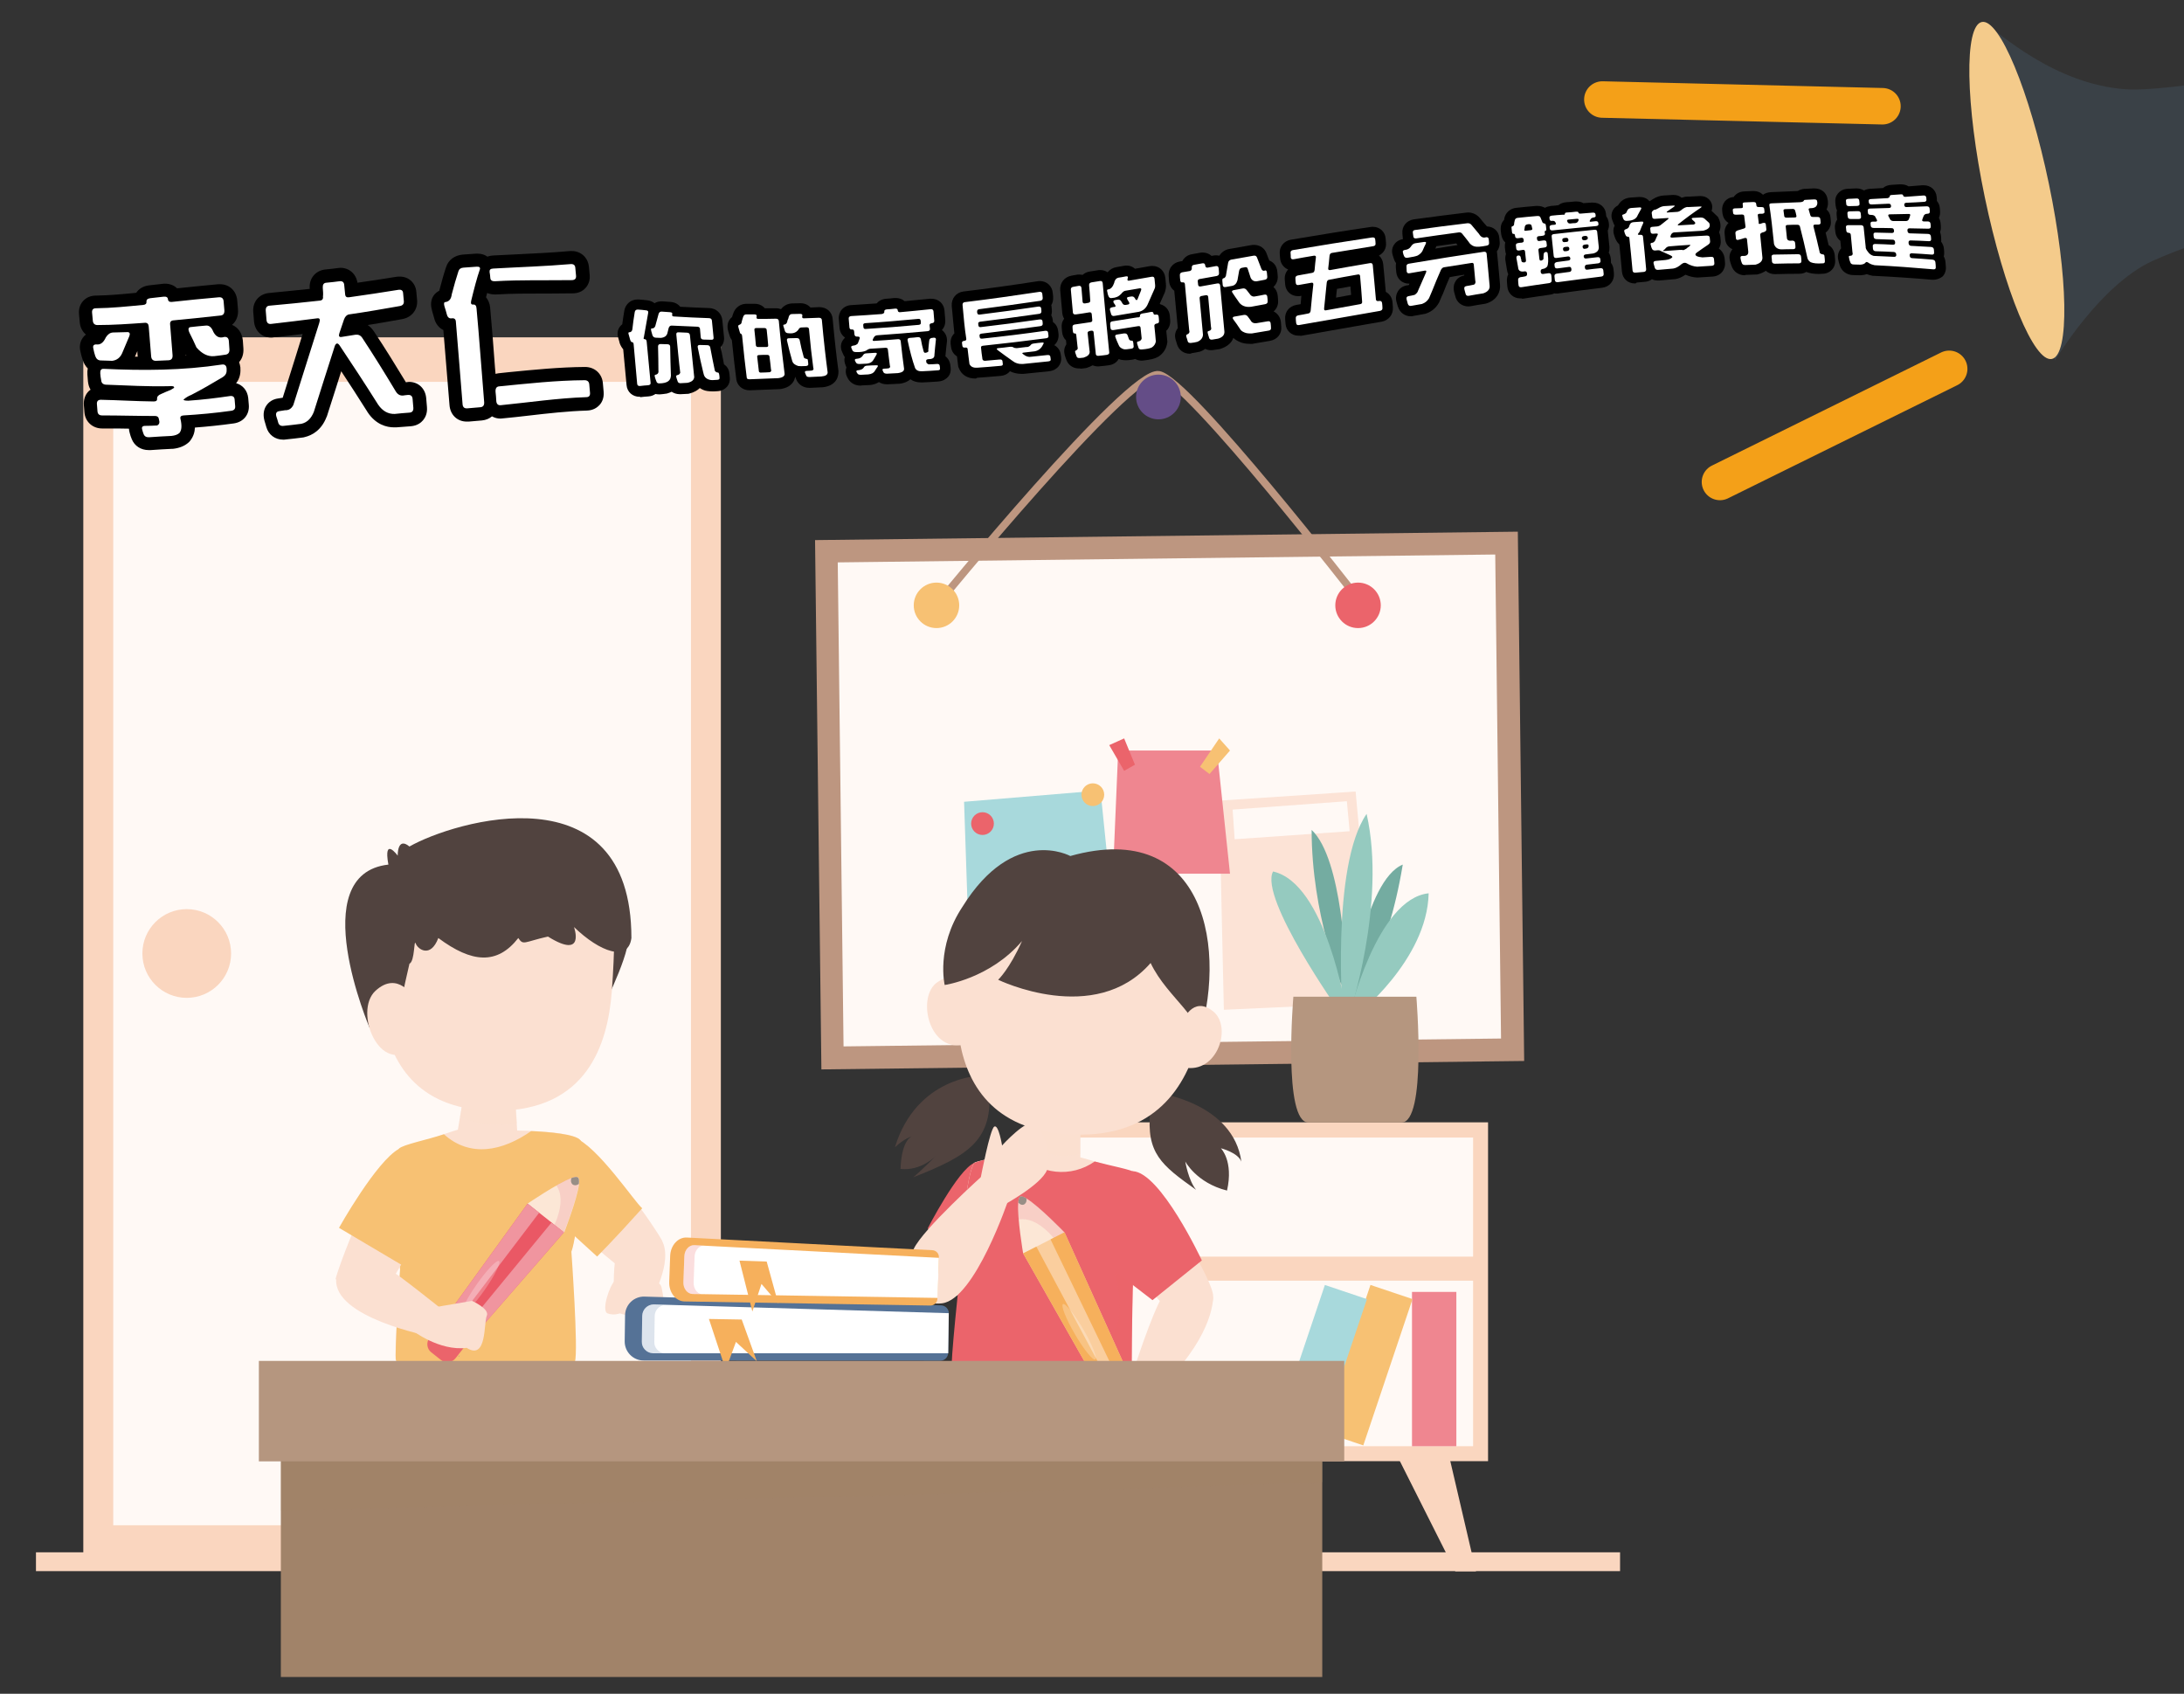 <?xml version="1.0" encoding="utf-8"?>
<!-- Generator: Adobe Illustrator 22.0.1, SVG Export Plug-In . SVG Version: 6.00 Build 0)  -->
<svg version="1.1" id="圖層_1" xmlns="http://www.w3.org/2000/svg" xmlns:xlink="http://www.w3.org/1999/xlink" x="0px" y="0px"
	 viewBox="0 0 1171.9 908.8" style="enable-background:new 0 0 1171.9 908.8;" xml:space="preserve">
<rect x="0" y="0" width="1171.9" height="908.8" fill="#333333" stroke="none"/>
<style type="text/css">
	.st0{fill:#FAD6BF;}
	.st1{fill:#FFF9F5;}
	.st2{fill:#EF8690;}
	.st3{fill:#F7C173;}
	.st4{fill:#A8D9DC;}
	.st5{fill:#BD9680;}
	.st6{fill:none;stroke:#BD9680;stroke-width:4.048;stroke-miterlimit:10;}
	.st7{fill:#644D87;}
	.st8{fill:#EB646B;}
	.st9{fill:#FCE3D6;}
	.st10{fill:#74ACA1;}
	.st11{fill:#95CABF;}
	.st12{fill:#B5967F;}
	.st13{fill:#FBE0D1;}
	.st14{fill:#51433F;}
	.st15{opacity:0.38;fill:#FBE0D1;}
	.st16{opacity:0.4;fill:#EB646B;}
	.st17{fill:#FCE7D6;}
	.st18{fill:#EA5865;}
	.st19{opacity:0.29;fill:#F0959F;}
	.st20{fill:#F0959F;}
	.st21{fill:#F6B05C;}
	.st22{fill:#3C5B88;}
	.st23{fill:#988E86;}
	.st24{opacity:0.24;fill:#FFFFFF;}
	.st25{fill:#FACE9E;}
	.st26{fill:#557296;}
	.st27{fill:#FFFFFF;}
	.st28{opacity:0.19;fill:#4E729E;}
	.st29{opacity:0.22;fill:#EC6A69;}
	.st30{fill:#A18369;}
	.st31{opacity:0.33;fill:#A18369;}
	.st32{fill:#3A4147;}
	.st33{fill:#F4CB8B;}
	.st34{fill:none;stroke:#F4A018;stroke-width:19.575;stroke-linecap:round;stroke-linejoin:round;stroke-miterlimit:10;}
</style>
<g id="XMLID_1_">
	<g id="XMLID_197_">
		<g id="XMLID_117_">
			<rect id="XMLID_1184_" x="44.7" y="181" class="st0" width="342.1" height="661.3"/>
			
				<rect id="XMLID_1187_" x="-91" y="356.6" transform="matrix(-1.836970e-16 1 -1 -1.836970e-16 727.367 295.885)" class="st1" width="613.5" height="310"/>
			<circle id="XMLID_1185_" class="st0" cx="100.2" cy="511.6" r="23.8"/>
		</g>
		<g id="XMLID_70_">
			
				<rect id="XMLID_36_" x="553.5" y="602.3" transform="matrix(-1 -4.490109e-11 4.490109e-11 -1 1351.966 1386.296)" class="st0" width="245" height="181.8"/>
			
				<rect id="XMLID_59_" x="593.2" y="578.7" transform="matrix(-4.486740e-11 1 -1 -4.486740e-11 1369.131 17.166)" class="st1" width="165.6" height="228.8"/>
			
				<rect id="XMLID_58_" x="558" y="674.2" transform="matrix(-1 -4.486779e-11 4.486779e-11 -1 1351.578 1361.354)" class="st0" width="235.6" height="12.9"/>
			<g id="XMLID_62_">
				<polygon id="XMLID_60_" class="st0" points="777.3,780.1 792,843.1 780.9,843.1 749.2,780.1 				"/>
				<polygon id="XMLID_65_" class="st0" points="574.7,780.1 560,843.1 571,843.1 602.7,780.1 				"/>
			</g>
			
				<rect id="XMLID_67_" x="757.7" y="693.1" transform="matrix(-1 -4.517820e-11 4.517820e-11 -1 1539.158 1469.082)" class="st2" width="23.8" height="82.8"/>
			
				<rect id="XMLID_101_" x="721.3" y="691.5" transform="matrix(-0.948 -0.319 0.319 -0.948 1194.726 1661.163)" class="st3" width="23.8" height="82.8"/>
			
				<rect id="XMLID_103_" x="696.8" y="691.5" transform="matrix(-0.948 -0.319 0.319 -0.948 1147.038 1653.365)" class="st4" width="23.8" height="82.8"/>
		</g>
		<g id="XMLID_188_">
			
				<rect id="XMLID_24_" x="439" y="287.5" transform="matrix(1 -1.199025e-02 1.199025e-02 1 -5.104 7.556)" class="st5" width="377.1" height="284"/>
			
				<rect id="XMLID_25_" x="451.2" y="299.6" transform="matrix(-1 1.198874e-02 -1.198874e-02 -1 1260.226 851.413)" class="st1" width="352.8" height="259.7"/>
			<path id="XMLID_26_" class="st6" d="M502.5,324.8c0,0,103.4-126.5,119.3-123.7s106.9,120.1,106.9,120.1"/>
			<circle id="XMLID_27_" class="st7" cx="621.6" cy="213" r="12"/>
			<circle id="XMLID_28_" class="st3" cx="502.5" cy="324.8" r="12.2"/>
			<circle id="XMLID_29_" class="st8" cx="728.7" cy="324.8" r="12.2"/>
			<g id="XMLID_203_">
				<polygon id="XMLID_31_" class="st9" points="654.2,429.6 727.4,424.7 737.8,538.1 656.7,541.8 				"/>
				<polygon id="XMLID_32_" class="st1" points="661.4,434.4 722.7,429.9 724.2,446 662.5,450.3 				"/>
				<polygon id="XMLID_34_" class="st2" points="600,402.7 653,402.7 660,468.8 597.2,468.8 				"/>
				<polygon id="XMLID_56_" class="st4" points="517.3,430.2 590.5,424.1 601.9,535.7 521.1,542.4 				"/>
				<polygon id="XMLID_63_" class="st8" points="603.2,396.2 609,410.3 603.2,413.6 595.2,399.8 				"/>
				<polygon id="XMLID_93_" class="st3" points="654.2,396.2 643.9,411.4 649,415.3 660,402.7 				"/>
				<circle id="XMLID_98_" class="st8" cx="527.2" cy="441.9" r="6.1"/>
				<circle id="XMLID_99_" class="st3" cx="586.4" cy="426.4" r="6.1"/>
			</g>
		</g>
		<g id="XMLID_105_">
			<path id="XMLID_112_" class="st10" d="M723.9,535.3c0,0,8.4-63,28.8-71.4c-8.4,51-25.9,72.7-25.9,72.7L723.9,535.3z"/>
			<path id="XMLID_110_" class="st10" d="M719.7,528.4c0,0-15.9-37.5-15.9-83.1c16.7,15.6,18.3,75,18.3,75L719.7,528.4z"/>
			<path id="XMLID_109_" class="st11" d="M722.2,541.5c0,0-10.7-67.6-39.1-73.9c-7.6,14.2,35.7,75.3,35.7,75.3L722.2,541.5z"/>
			<path id="XMLID_108_" class="st11" d="M723.9,545.1c0,0,14.7-62.9,42.7-65.8c-0.8,36-39,65.8-39,65.8H723.9z"/>
			<path id="XMLID_107_" class="st11" d="M720.6,546.6c0,0-6.6-81.9,12.7-109.9c10.9,48-9.5,108.5-9.5,108.5L720.6,546.6z"/>
			<path id="XMLID_106_" class="st12" d="M760,534.8h-28.4h-9.1H694c0,0-5.7,67.8,8.2,67.5h20.3h9.1h20.3
				C765.7,602.6,760,534.8,760,534.8z"/>
		</g>
	</g>
	<g id="XMLID_186_">
		<rect id="XMLID_189_" x="19.3" y="832.9" class="st0" width="850" height="10.1"/>
	</g>
	<g id="XMLID_200_">
		<g id="XMLID_116_">
			<g id="XMLID_1129_">
				<path id="XMLID_548_" class="st13" d="M217.5,729.2l-2.7-1.2c0,0-9.4,22.3-5.6,36.9c3.8,14.7,49,26,49,26s35.8,1.2,35.4-5.3
					c-0.4-6.6-12-30.9-12-30.9l-11.4-24.1L217.5,729.2z"/>
				<path id="XMLID_547_" class="st13" d="M275.3,776.2c0,0,15.2-5.8,18.4,10.2c-2.5,22.7-28.4,69.4-28.4,69.4l-19.1-2.7
					c0,0,0.5-34.8,5.7-46.4s17.3-25.4,17.3-25.4L275.3,776.2z"/>
			</g>
			<g id="XMLID_1117_">
				<path id="XMLID_549_" class="st13" d="M297.4,723.8l5.4,4.6l7.2,8c0,0,33.3,15.8,40.1,33.4c-12.2,12.6-27.4,16.2-28.1,16
					c-1.9-1.5-42.3-16.6-46.8-21.7c-4.5-5.1-10.3-32.6-10.3-32.6L297.4,723.8z"/>
				<path id="XMLID_550_" class="st13" d="M334.4,768.2c0,0,6.7-11.9,14.9-0.6c8,16.5-2.5,80.5-2.5,80.5l-20-4.9
					c0,0-9.9-33-8.5-49.5c1.5-17.2,4.9-24.1,4.9-24.1l10.2-1.4"/>
			</g>
			<path id="XMLID_553_" class="st13" d="M251.1,846.9c-0.7,0.3-3.9,2.1-3.9,2.1s-8.8,12.9-11.7,23.7c20.8,5.9,37.5,10,37.5,10
				l21.8-0.8c0,0,3-26.4-18.2-17.1c-11-4.3-9.5-13.9-9.5-13.9L251.1,846.9z"/>
			<path id="XMLID_554_" class="st13" d="M327.7,840.2l-1.4,2.5c0,0-3.2,9.3-4.8,24.1c16.1,2.7,33.3,1.3,33.3,1.3l22.9-0.5
				c0,0,0.2-28.1-22.9-16.6c-13.3-4-13.6-13.1-13.6-13.1L327.7,840.2z"/>
			<path id="XMLID_1163_" class="st7" d="M276.7,864.7c-4.8-1.9-7.2-4.7-8.4-7.4c-8.3,3.1-17.2,3.1-24.3-3.5
				c-2.8,4.7-6.8,12.1-8.6,18.7c20.8,5.9,37.5,10,37.5,10l21.8-0.8C294.8,881.8,297.9,855.4,276.7,864.7z"/>
			<path id="XMLID_1165_" class="st7" d="M354.9,851c-2.3-0.7-4.1-1.5-5.7-2.4c-7.3,3.4-16.3,3.3-24.4-0.3c-1,4.2-2.4,10.5-3.3,18.5
				c16.1,2.7,33.3,1.3,33.3,1.3l22.9-0.5C377.7,867.6,377.9,839.5,354.9,851z"/>
			<path id="XMLID_1132_" class="st7" d="M302.5,720.6l5.1,9.5c0,0,38.1,27.8,42,33.6c-26.2,4.4-35.8,22.1-35.8,22.1l-17.2-8.1
				l2.4,9.8l-43.6,5.4c-9.3-2.1-44.1-11.1-47.1-24.1c-3-13,6-44.1,6-44.1L302.5,720.6z"/>
			<path id="XMLID_485_" class="st14" d="M332.1,482c0,0,5.6,16.6,5.1,21.5c-0.3,11.6-16.1,42.1-16.1,42.1l-8.6-49L332.1,482z"/>
			<path id="XMLID_543_" class="st13" d="M250,580.3l-4.3,25.8c0,0-27.5,8.7-30.3,11.9c-4.4,7.5-0.8,63.2-0.8,63.2
				s-3.2,46.3-2.2,48.7c5.1,8.3,88.4,4.1,90.3-1.6c1.9-5.7,3.7-56.7,3.7-56.7c3-7.2,8.6-54.8,5-59.8c-3.6-5-33.9-5.2-33.9-5.2
				l-1.5-23.1L250,580.3z"/>
			<path id="XMLID_174_" class="st15" d="M277.4,602.8l-1.2-19.3l-26.1-3.2l-3.2,19C256.4,603.6,267.2,604.6,277.4,602.8z"/>
			<path id="XMLID_1151_" class="st3" d="M311.5,611.9c-2.5-3.4-17.3-4.6-26.5-5c-15.3,10.7-32.7,14.4-46.8,1.7
				c-8.4,2.8-22.2,5.6-24.1,7.7c-4.4,7.5,0.6,65,0.6,65s-3.2,46.3-2.2,48.7c5.1,8.3,94.1,6.3,96,0.6c1.9-5.7-1.9-59-1.9-59
				C309.5,664.5,315.1,616.8,311.5,611.9z"/>
			<path id="XMLID_555_" class="st13" d="M224.7,625.8c0,0-5.8-7.8-9.2-7.7c-10.8,1.4-32.5,57-35.4,68c6.7,11.7,19.8,15.8,23.1,12
				c3.3-3.8,22.7-38.1,22.7-38.1S231.9,634.9,224.7,625.8z"/>
			<path id="XMLID_551_" class="st13" d="M238.1,703.3c0,0-26.3-21.1-28.5-21.6c-7-1-26.2-11-29.2,4.6c-1.5,20.7,50,30.6,50,30.6
				l7.7-12.6"/>
			<path id="XMLID_557_" class="st13" d="M301.4,622.5c0,0-4.7-10.4,4.9-10.6c15.6,1.9,48,51.1,48.7,53.4
				c1.6,5.7-17.1,17.7-18.6,17.5s-35-29-35-29L301.4,622.5z"/>
			<path id="XMLID_558_" class="st13" d="M337.4,668.7c0.2-1,11-12.7,17.6-3.4c6.7,11.6-5.9,32.8-5.9,32.8s-18.5-0.4-19.3-0.9
				c-0.7-0.5-0.7-17.7,0.5-21.6S337.4,668.7,337.4,668.7z"/>
			<path id="XMLID_556_" class="st13" d="M343.8,686.1c0,0-10.3-2.3-13.6,0.7s-7.6,16.6-4.2,17.9c3.4,1.3,6.6,0,6.6,0
				s17.5,5.6,21.2,1.7c3.7-3.8,2.1-10.9,1.2-15.6S343.8,686.1,343.8,686.1z"/>
			<path id="XMLID_757_" class="st13" d="M329.7,495.1c-0.1-1.4,0.3,14.1-1.4,36.7c-2.2,28.8-13.4,64-61.8,64.2
				c-81.9,0.3-59.9-96.7-59.9-96.7l60.9-40L329.7,495.1z"/>
			<path id="XMLID_546_" class="st14" d="M206.1,550.3l-7.7,1.4c0,0-35.4-82.7,10-87.8c-2.8-15.5,5-4.8,5-4.8s-0.3-10.4,6.3-4.9
				c23.8-13.6,119.1-42.2,119.1,49.1c-1.7,13-16.8,7.6-30.8-5.9c0,0,6.4,17.8-14,5.1c-13.1,3-13.1,4.9-15.9,0.8
				c-11.3,14.5-24.9,13.4-42.9,0c-4.2,11-11,6-12.1,3c-1.1-3-0.4,9.4-3.4,10.8c-3,12.4-6.3,29.8-6.3,29.8L206.1,550.3z"/>
			<path id="XMLID_544_" class="st13" d="M221.9,535.2c0,0-8.3-14.7-20.4-3.6c-12.1,11.1,2.5,46.4,20.4,30.3
				C221.3,541.8,221.9,535.2,221.9,535.2z"/>
			<path id="XMLID_1125_" class="st3" d="M231.3,624.3c0,0-6.8-12-17.2-7.9c-12.3,6.8-32.2,42.4-32.2,42.4l38,22.5l11.4-21.5
				C231.3,659.7,244.4,637.1,231.3,624.3z"/>
			<path id="XMLID_1128_" class="st3" d="M296.6,614.3c0,0-0.4-8.6,11.5-4c12.4,4.4,32.5,34.8,36.5,38
				c-14.7,16.4-24.2,25.9-24.2,25.9l-23.8-21.7L296.6,614.3z"/>
		</g>
		<g id="XMLID_1157_">
			<g id="XMLID_1154_">
				<path id="XMLID_518_" class="st13" d="M523.5,732l-8.3,4.3l-1,7.3c0,0-28.4,14.8-34.3,25.4c6.3,19.3,29.6,23.9,37.6,18.2
					c25.2-8.2,33.5-6.5,36-12.4c2.6-5.9,2.8-32.5,2.8-32.5L523.5,732z"/>
				<path id="XMLID_532_" class="st13" d="M509.9,773.6c-1-0.5-17.7-15.7-30-4.7c-6.5,24.1,21.3,87.9,21.3,87.9l22-4.2
					c0,0-1-52.6-3.7-62.4C515.7,779.2,509.9,773.6,509.9,773.6z"/>
			</g>
			<g id="XMLID_1131_">
				<path id="XMLID_525_" class="st13" d="M598.3,733.1l2,7.9l3.8,17.9c0,0,2.4,11.7,4.2,25.4c-10.7,15-39.9,13.9-42.3,11.3
					c-2.3-2.7-12.9-18.1-12.9-18.1l2.4-30.7C555.6,746.9,599.8,733.3,598.3,733.1z"/>
				<path id="XMLID_533_" class="st13" d="M577.8,775.1c0,0,27.7-7.9,30.9,10.7c0.5,23.9-13.1,74-13.1,74l-22.1-2.2
					c0,0-5.5-29.8-6.2-46.7s9.5-35.8,9.5-35.8"/>
			</g>
			<path id="XMLID_511_" class="st13" d="M521.5,848c0,0,6.7,8.6,11.7,21.4c-21.4,12.1-39.7,13.4-39.7,13.4h-27
				c0,0,1.2-29.9,22-20.4c6.1-1.8,10.1-11.5,10.1-11.5L521.5,848z"/>
			<path id="XMLID_535_" class="st13" d="M580.4,853.5l-5.7,1.1c0,0-5.3,13.2-7.5,20.2c20.4,11,36.7,11.3,36.7,11.3h19.4
				c0,0,7.1-27-17.1-18.5c-11.1-5.8-12.4-14-12.4-14H580.4z"/>
			<path id="XMLID_1189_" class="st7" d="M495.4,856.7c-1.7,2.5-4,4.9-6.8,5.8c-20.8-9.5-22,20.4-22,20.4h27c0,0,18.3-1.3,39.7-13.4
				c-2.3-6.1-5.1-11.2-7.3-14.9C515.9,860.1,505,860.9,495.4,856.7z"/>
			<path id="XMLID_1191_" class="st7" d="M606.2,867.6c-5-2.6-8-5.7-9.8-8.4c-7.8,3.7-16.2,5.5-23.8,0.8c-1.7,4.5-4.1,10.7-5.4,14.8
				c20.4,11,36.7,11.3,36.7,11.3h19.4C623.3,886,630.5,859.1,606.2,867.6z"/>
			<path id="XMLID_1156_" class="st7" d="M515.8,726.8l-3.5,11.5c0,0-24,17.2-33.6,26.6c0,0,14.5-5.8,31.9,10.7
				c17.3,16.5,45.1,24.9,67.3,11.6c22.2-13.4,34-10.3,34-10.3l-12.4-39.2L515.8,726.8z"/>
			<path id="XMLID_540_" class="st13" d="M529.6,628.9c0,0-4.5-3.6-5.7-3.8c-15.8,7.2-37.9,61-32.9,68.3c5,7.2,21.8,4.3,25.4-0.7
				c3.6-5,20.1-35.4,20.1-35.4L529.6,628.9z"/>
			<path id="XMLID_1152_" class="st8" d="M529.4,625.1c0,0,1-4.1-6.7-1.1c-8.8,3.8-24.9,35.1-24.9,35.1s25.8,26.2,25.8,25.6
				s16-27.7,16-27.7L529.4,625.1z"/>
			<path id="XMLID_491_" class="st14" d="M526.3,577.1c0,0-34.5,0.5-46.1,38.5c5-4.8,9.2-5.9,9.2-5.9s-5.6,1.4-6.2,17.5
				c11.1,1.2,18.9-6.9,18.9-6.9s-7.7,7.8-12.1,11.4c29.7-11.7,43.3-19.8,40.7-48.4C529.5,579.7,526.3,577.1,526.3,577.1z"/>
			<path id="XMLID_504_" class="st14" d="M621.1,586.4c0.8,0,40.8,5.7,45,36.9c-1.8-4.9-11-7.2-11-7.2s6.9,6.8,3.3,22.7
				c-16.4-4.1-22.4-15.6-22.4-15.6s1.6,10,5.8,15.2c-18.7-13.3-26.8-19.6-24.6-42.3c2-4.5,4.2-8.4,4.2-8.4"/>
			<path id="XMLID_394_" class="st13" d="M557.5,596l-6,21.7c0,0-24.7,4.2-28.8,6.2c-5.9,10.3-7.6,59.2-7.6,59.2s-0.8,42.1,0.1,45.2
				c9,7,77.1,18.3,83.9,5c7.3-32,8.7-43.1,8.9-46.3c10.9-23,6.8-53.1,3.6-55.7S579.7,621,579.7,621v-21.7L557.5,596z"/>
			<path id="XMLID_175_" class="st15" d="M579.7,619.2v-19.9l-22.2-3.3l-4.8,17.4C560.2,620.7,570.1,621.3,579.7,619.2z"/>
			<path id="XMLID_1158_" class="st8" d="M609.2,629.2c-2.1-1.7-13-3.6-21.8-6c-12.5,8.8-29.7,7.3-40.6-4.6
				c-7.3,1.3-21.2,3.9-24.1,5.4c-5.9,10.3-7.6,59.2-7.6,59.2s-5.4,49.7-4.4,52.8c9,7,89.4,14.2,96.5,3.6c0.2-33.5,0.6-49.3,0.8-52.5
				C618.8,664.1,612.3,631.8,609.2,629.2z"/>
			<path id="XMLID_181_" class="st16" d="M598.1,683.5c15.5,54.3-39.6,52.9-76.3,56.2c24.7,5.3,79.5,8.5,85.4-0.2
				c0.2-33.5,0.6-49.3,0.8-52.5c1-2.1,1.8-4.2,2.5-6.4C606.7,682.3,602.4,683.5,598.1,683.5z"/>
			<path id="XMLID_536_" class="st13" d="M606.6,634.5c0,0-1.7-1.5,2.3-1.5c8.8,0.2,39.7,48.7,42,61.5c1,14.8-16.2,15-18.5,13.8
				c-2.2-1.2-28.2-30.2-28.2-30.2L606.6,634.5z"/>
			<path id="XMLID_537_" class="st13" d="M625.8,693.2c0,0,20.1-15.3,25.1,2.9c0,0,0.9,18.6-24.8,45c-10.2-6.1-16.1-11-16.1-11
				S621.4,695.3,625.8,693.2z"/>
			<path id="XMLID_539_" class="st13" d="M618.2,728.4l-8.2,1.7c0,0-19,10-16.9,12.5s9.3,0.4,9.3,0.4s-10.6,13.8-7.8,17
				c2.8,3.2,15.2,8.1,21.7,2.6s14.1-26.3,14.1-26.3L618.2,728.4z"/>
			<path id="XMLID_542_" class="st13" d="M527.7,636.6l-1.4-5c0,0,4.9-25.7,7.2-27.1c2.3-1.5,4.2,10.1,4.2,10.1s13.6-15,17.7-11.7
				c4.1,3.2,9.5,17,6.4,24.9s-23.3,18.8-23.3,18.8L527.7,636.6z"/>
			<path id="XMLID_534_" class="st13" d="M527.5,630.5c0,0-32.2,28.9-37.2,39.6s-2.5,31.3,15.2,29.2c17.7-2.2,35.7-55.9,35.7-55.9
				L527.5,630.5z"/>
			<path id="XMLID_1153_" class="st8" d="M603.4,633.6c0,0-1.1-3.7,4.4-5.2c15,0.6,37.1,47.9,37.1,47.9l-26.5,21.3l-20-15.4
				C598.4,682.3,604.5,633.2,603.4,633.6z"/>
			<path id="XMLID_470_" class="st13" d="M645.6,503.7c0,0,16.3,107.2-68.6,105.1c-84.9-2.1-60.1-97.1-60.1-97.1l47-42.3
				L645.6,503.7z"/>
			<path id="XMLID_450_" class="st13" d="M517.6,531.2c0,0-3-12-14.6-4.2s-4.4,39.1,15.4,33.1C517.9,544,517.6,531.2,517.6,531.2z"
				/>
			<path id="XMLID_478_" class="st14" d="M574.3,459.3c0,0-30.5-16.8-57.9,27.3c-14.3,21.6-9.5,41.9-9.5,41.9s24.5-3.5,41.5-23.6
				c-6.7,15.1-12.8,20.8-12.8,20.8s51.9,25.3,81.8-9c9.3,19.5,29.9,30.1,24.8,44C659.3,510.1,647.1,438.9,574.3,459.3z"/>
			<path id="XMLID_457_" class="st13" d="M634.6,548.1c0,0,5.3-14.2,16.3-5.5s1.5,36-17.8,29.5C635,556,634.6,548.1,634.6,548.1z"/>
		</g>
		<g id="XMLID_232_">
			<path id="XMLID_231_" class="st17" d="M283.1,645.8c0,0,16.1-11,23.6-13.7c1.7-0.6,2.9-0.8,3.5-0.3c0.6,0.4,0.7,1.7,0.5,3.5
				c-0.9,7.9-8,26.1-8,26.1l-13.9-2.5L283.1,645.8z"/>
			<polygon id="XMLID_230_" class="st18" points="283.1,645.8 302.6,661.2 251.6,719.8 245,717.9 242.4,717.1 240.9,714.4 
				237.7,708.7 			"/>
			<path id="XMLID_264_" class="st19" d="M298.5,636c3-1.7,5.9-3.2,8.1-4c1.7-0.6,2.9-0.8,3.5-0.3c0.6,0.4,0.7,1.7,0.5,3.5
				c-0.9,7.9-8,26.1-8,26.1l-50.9,58.5l-0.5-0.1c16.5-19.4,42.5-51.4,47.7-65.9C301.7,645.8,301.3,640,298.5,636z"/>
			<polygon id="XMLID_229_" class="st20" points="245,717.9 295.9,656 302.6,661.2 251.6,719.8 			"/>
			<polygon id="XMLID_228_" class="st20" points="283.1,645.8 289.3,650.7 240.9,714.4 237.7,708.7 			"/>
			<path id="XMLID_227_" class="st8" d="M237.7,708.7l13.9,11l-7.2,9.1c-1.9,2.4-5.4,2.8-7.8,0.9l-5.2-4.1c-2.4-1.9-2.8-5.4-0.9-7.8
				l2.9-3.7L237.7,708.7z"/>
			
				<rect id="XMLID_226_" x="234.3" y="713.7" transform="matrix(-0.784 -0.621 0.621 -0.784 -11.165 1428.528)" class="st21" width="17.8" height="5"/>
			<path id="XMLID_224_" class="st22" d="M246.6,727.2c-0.1,0.4-0.3,0.6-0.6,0.8C245.9,728.1,246.1,727.8,246.6,727.2z"/>
			<path id="XMLID_183_" class="st23" d="M306.6,632.1c1.7-0.6,2.9-0.8,3.5-0.3c0.6,0.4,0.7,1.7,0.5,3.5c-1.5,0.9-2.5,0.8-3.4,0.2
				C306.4,634.7,306.1,633.7,306.6,632.1z"/>
			
				<ellipse id="XMLID_251_" transform="matrix(0.574 -0.819 0.819 0.574 -455.599 505.643)" class="st24" cx="257.9" cy="690.4" rx="17.2" ry="2.6"/>
		</g>
		<g id="XMLID_234_">
			<path id="XMLID_268_" class="st17" d="M549,672.5c0,0-3.3-19.2-2.6-27.1c0.1-1.8,0.5-3,1.1-3.3c0.6-0.3,1.8,0.1,3.3,1
				c6.8,4.1,20.3,18.1,20.3,18.1l-8.1,11.6L549,672.5z"/>
			<polygon id="XMLID_263_" class="st25" points="549,672.5 571.2,661.2 603.1,731.9 598.6,737.2 596.8,739.2 593.8,739.5 
				587.3,740 			"/>
			<path id="XMLID_260_" class="st19" d="M546.6,654.3c-0.3-3.5-0.4-6.7-0.2-9c0.1-1.8,0.5-3,1.1-3.3c0.6-0.3,1.8,0.1,3.3,1
				c6.8,4.1,20.3,18.1,20.3,18.1l31.9,70.7l-0.4,0.4c-10.7-23.1-28.9-60-39.9-70.9C556.8,655.6,551.4,653.5,546.6,654.3z"/>
			<polygon id="XMLID_257_" class="st21" points="598.6,737.2 563.7,665 571.2,661.2 603.1,731.9 			"/>
			<polygon id="XMLID_254_" class="st21" points="549,672.5 556.1,668.9 593.8,739.5 587.3,740 			"/>
			<path id="XMLID_239_" class="st8" d="M587.3,740l15.8-8l5.3,10.4c1.4,2.7,0.3,6.1-2.4,7.5l-5.9,3c-2.7,1.4-6.1,0.3-7.5-2.4
				l-2.1-4.2L587.3,740z"/>
			
				<rect id="XMLID_238_" x="587.4" y="735.7" transform="matrix(-0.892 0.452 -0.452 -0.892 1461.997 1126.83)" class="st21" width="17.8" height="5"/>
			<path id="XMLID_237_" class="st22" d="M607.8,739.6c0.3,0.2,0.5,0.5,0.5,0.8C608.3,740.6,608.1,740.3,607.8,739.6z"/>
			<path id="XMLID_236_" class="st23" d="M546.4,645.3c0.1-1.8,0.5-3,1.1-3.3c0.6-0.3,1.8,0.1,3.3,1c0.2,1.7-0.3,2.6-1.2,3.2
				C548.7,646.7,547.6,646.5,546.4,645.3z"/>
			
				<ellipse id="XMLID_235_" transform="matrix(0.864 -0.504 0.504 0.864 -281.071 389.498)" class="st24" cx="579" cy="714" rx="2.6" ry="17.2"/>
		</g>
		<g id="XMLID_180_">
			<path id="XMLID_169_" class="st26" d="M504.5,730.1L345.4,730c-5.7,0-10.3-4.7-10.2-10.4l0.2-13.9c0.1-5.7,4.8-10.2,10.5-10
				l125.4,3.7l33.7,1c2.3,0.1,4.2,2,4.1,4.3l-0.3,21.2C508.7,728.2,506.9,730.1,504.5,730.1z"/>
			<path id="XMLID_141_" class="st27" d="M350.4,726.1c-3.4-0.1-6.1-2.9-6-6.2l0.2-13.9c0.1-3.4,2.8-6.1,6.2-6.1l158.3,4.7
				l-0.3,21.5L350.4,726.1z"/>
			<path id="XMLID_1637_" class="st28" d="M356.1,726.1l-5.7,0c-3.4-0.1-6.1-2.9-6-6.2l0.2-13.9c0.1-3.4,2.8-6.1,6.2-6l5.7,0.2
				c-2.9,0.4-5.2,2.9-5.2,6l-0.2,13.9C351,723,353.2,725.5,356.1,726.1z"/>
			<polygon id="XMLID_128_" class="st21" points="380.4,707.7 389.4,734.9 394.9,720 406.1,730.4 398,708 			"/>
			<path id="XMLID_1544_" class="st21" d="M503,696.9c-0.1,2-1.7,3.6-3.8,3.6l-131.9-2.2c-4.7-0.1-8.4-4.8-8.2-10.5l0.5-13.9
				c0.2-5.7,4.2-10.1,8.9-9.9l104,5.4l27.8,1.4c2,0.1,3.6,1.8,3.5,3.8L503,696.9z"/>
			<path id="XMLID_1538_" class="st27" d="M371.6,694.3c-2.8-0.1-5-2.9-4.9-6.3l0.5-13.9c0.1-3.4,2.5-6.1,5.3-6l131.3,6.8l-0.7,21.5
				L371.6,694.3z"/>
			<path id="XMLID_127_" class="st29" d="M376.3,694.4l-4.7-0.1c-2.8-0.1-5-2.9-4.9-6.3l0.5-13.9c0.1-3.4,2.5-6.1,5.3-6l4.7,0.2
				c-2.4,0.4-4.4,2.9-4.5,5.9l-0.5,13.9C372.1,691.3,373.9,693.9,376.3,694.4z"/>
			<polygon id="XMLID_124_" class="st21" points="396.8,676.4 403.7,703.7 408.6,688.9 417.6,699.4 411.4,676.9 			"/>
		</g>
		<path id="XMLID_560_" class="st13" d="M226.8,704.1l3.5-2.2l23-3.9c0,0,9.6,4.3,7.9,8s0.2,24.2-10.8,17.2
			c-14.7,1.9-29.2-9.4-29.2-9.4L226.8,704.1z"/>
		<g id="XMLID_178_">
			<rect id="XMLID_267_" x="150.7" y="761.1" class="st30" width="558.8" height="138.7"/>
			<path id="XMLID_261_" class="st31" d="M709.6,761.1v34.2c-104.9,4.3-486.7,13.5-558.8,15.2v-49.5H709.6z"/>
			<rect id="XMLID_1181_" x="138.9" y="730.2" class="st12" width="582.4" height="53.9"/>
		</g>
	</g>
</g>
<g>
	<g id="XMLID_769_">
		<g>
			<g id="XMLID_51_">
				<path id="XMLID_52_" class="st32" d="M1102.7,193.4c0,0,23.9-40.3,52.1-53.3c28.2-13,105.4-35.4,105.4-35.4s9.9-50-19.7-70.1
					c0,0-75.8,15-99.8,13.3c-38.6-2.7-68.1-30.5-76.7-36.2L1102.7,193.4z"/>
			</g>
		</g>
	</g>
	<g id="XMLID_2_">
		<g>
			<g id="XMLID_53_">
				<g id="XMLID_54_">
					<path class="st33" d="M1099.4,98.6c10.4,49.9,11.1,92,1.6,94c-9.5,2-25.6-36.9-36-86.8c-10.4-49.9-11.1-92-1.6-94
						C1072.8,9.8,1089,48.7,1099.4,98.6z"/>
				</g>
			</g>
		</g>
	</g>
</g>
<line class="st34" x1="922.9" y1="258.6" x2="1045.9" y2="197.9"/>
<line class="st34" x1="1010.1" y1="57" x2="859.8" y2="53.4"/>
<g>
	<g>
		<path d="M79.8,241.5c-4.2,0-7.6-2.2-9.1-5.9c-0.5-1.1-0.8-2.2-1.1-3.3c-0.2-0.8-0.4-1.5-0.4-2.3c-3.6-0.1-7.4-0.1-11-0.1
			c-1.1,0-2.2,0-3.3,0l-0.1,0c-5.1,0-9.1-3.6-9.5-8.7l-0.3-3.8c-0.2-2.8,0.6-5.3,2.2-7.1c0.4-0.5,0.9-0.9,1.4-1.2
			c-0.8-1.3-1.2-2.7-1.4-4.4l-0.3-3.7c-0.1-1.3,0-2.4,0.2-3.3c-1.2-1.2-2.2-2.8-2.7-4.6c-0.5-1.4-0.9-2.9-1.2-4.3
			c-1-3.8,0.4-6.4,1.3-7.7c0.4-0.5,0.9-1.1,1.6-1.6c-1.9-1.6-3.1-3.9-3.3-6.6l-0.4-4.3c-0.3-3.5,1-5.8,2.2-7.1
			c1.7-1.9,4.1-2.9,6.9-2.9c7.2-0.1,14.5-0.8,21.6-1.5c1.3-2,3.6-3.6,6.9-4l7.1-0.8c0.5-0.1,0.9-0.1,1.4-0.1c2.6,0,4.9,0.9,6.5,2.5
			c8-0.8,15.2-1.6,22.1-2.2c0.3,0,0.7,0,1,0c5,0,8.8,3.6,9.2,8.8l0.4,4.7c0.3,3.5-0.9,6.4-3.2,8.3c3.2,1.3,5.4,4.3,5.8,8.3l0.3,4.3
			c0.2,2.9-0.6,5.5-2.3,7.4c0.3,0.9,0.6,1.9,0.7,2.9l0,0.6c0.2,2.9-0.6,5.7-2.3,7.8c3.6,1,6.1,4,6.5,8c0.1,1.2,0.2,2.4,0.3,3.5
			c0.5,5.2-2.8,9.4-8.2,10.1c-7.3,1-14.1,1.7-20.7,2.2c-0.1,2.4-0.8,4.8-2.5,7l-0.3,0.4l-0.4,0.4c-2.1,2-5,3.2-8.5,3.6l-0.3,0
			c-3.9,0.2-7.9,0.4-11.8,0.7C80.3,241.5,80.1,241.5,79.8,241.5z M73.9,191.4c-0.1-1-0.2-2-0.2-3c-0.4,1-0.9,2-1.3,3
			C72.9,191.3,73.4,191.4,73.9,191.4z M99.7,190.6c0.1,0,0.2,0,0.3,0l-0.3-0.3C99.6,190.4,99.6,190.5,99.7,190.6z"/>
		<path d="M152,235.9c-4.4,0-7.9-2.6-9.1-6.8c-0.3-1.2-0.7-2.3-1-3.4c-1-3.7-0.1-6.3,0.9-7.9c1.4-2.2,3.6-3.6,6.4-4l2.5-0.4
			c2.2-6.9,4.4-14,6.6-21c1.4-4.4,2.7-8.8,4.1-13.2c-4.6,0.6-9.2,1.1-13.7,1.6l-2,0.2c-0.4,0.1-0.9,0.1-1.3,0.1
			c-4.9,0-8.7-3.6-9.1-8.7l-0.4-4.9c-0.5-5.5,3.1-9.8,8.5-10.3c7-0.7,14.4-1.4,21.8-2.2c-0.5-5.5,3-9.8,8.3-10.4
			c2.3-0.2,4.7-0.5,7-0.8c0.4,0,0.8-0.1,1.2-0.1c4.7,0,8.4,3.3,9.1,8c7.1-1,14.2-2.1,21-3.2c0.6-0.1,1.2-0.1,1.7-0.1
			c4.8,0,8.5,3.4,8.9,8.2l0.4,4.3c0.5,5.1-2.8,9.4-7.9,10.3c-7,1.3-13,2.3-18.6,3.2c1.2,0.8,2.2,1.8,3.1,3.1l0.1,0.1
			c6.3,9.5,11.9,18.6,17.3,27.5l0.7-0.1c0.4,0,0.7-0.1,1-0.1c5,0,8.8,3.6,9.2,8.8l0.4,4.7c0.3,3.5-1,5.8-2.1,7.1
			c-1.1,1.3-3.1,2.9-6.5,3.2c-2.6,0.2-5.3,0.4-7.9,0.6l-0.2,0l-0.2,0c-0.2,0-0.5,0-0.7,0c-4,0-9.8-1.4-14.3-8.2l-0.1-0.2
			c-4.7-7.5-9.4-14.7-14-21.7c-1,3.1-1.9,6.1-2.9,9.2c-1.6,5-3.2,10-4.8,15l-0.1,0.2l-0.1,0.2c-2.8,7.2-7.9,9.8-11.6,10.7l-0.4,0.1
			l-0.4,0.1c-3.2,0.4-6.3,0.8-9.5,1.1C152.8,235.9,152.4,235.9,152,235.9z"/>
		<path d="M250.4,226.2c-5,0-8.8-3.6-9.2-8.8c-0.5-5.9-1-12.1-1.5-18.3c-0.6-7.4-1.2-15-1.8-22c-2.4-1.2-4.2-3.4-4.9-6.3
			c-0.4-1.4-0.8-2.9-1.2-4.2l0-0.1c-0.3-1.1-1.3-4.6,0.8-7.8c0.8-1.2,1.9-2.1,3.1-2.7c1.3-4.9,2.4-9,3.6-12.5c1.2-4,4.6-6.5,9-6.9
			c2.4-0.2,4.7-0.3,7.1-0.5c0.3,0,0.6,0,0.8,0c2.4,0,4.1,0.7,5.3,1.6c0.8-0.3,1.8-0.5,2.9-0.6c4.1-0.2,8.1-0.4,12.2-0.6
			c9.6-0.5,19.5-0.9,29.2-1.8c0.3,0,0.7,0,1,0c4.9,0,8.7,3.5,9.2,8.4l0.4,4.3c0.3,2.7-0.5,5.2-2.2,7.1c-1.7,1.9-4.1,2.9-6.9,2.9
			c-4,0-8,0.1-11.7,0.1h-2.8c-9.5,0-18,0-26.6,0.5c-0.2,0-0.5,0-0.7,0c-1.5,0-2.9-0.3-4.1-0.8c-0.2,0.7-0.4,1.5-0.6,2.3
			c1.1,1.4,2,3.2,2.2,5.5c0.9,9.7,1.8,21.2,2.6,32.2c0.1,1.1,0.2,2.3,0.3,3.4c0.5-0.1,1-0.2,1.5-0.3l5.6-0.6
			c13.3-1.3,27.1-2.7,40.9-2.8c5.2,0,9.2,3.6,9.6,8.8l0.4,4.5c0.3,3.5-1,5.8-2.2,7.1c-1.2,1.3-3.3,2.9-6.8,3
			c-10.2,0.3-20.9,1.5-31.2,2.7c-4.6,0.5-9.3,1.1-14,1.5c-0.3,0-0.7,0.1-1.1,0.1c-1.7,0-3.2-0.4-4.6-1.2c-1.4,1.2-3.3,2-5.4,2.2
			c-2.4,0.2-4.7,0.4-7,0.6C251.1,226.2,250.7,226.2,250.4,226.2z"/>
	</g>
	<g>
		<path class="st27" d="M78.6,161.9c-0.1-1.1,0.6-1.7,2-1.9c2.4-0.3,4.7-0.5,7.1-0.8c1.5-0.2,2.3,0.3,2.4,1.3
			c0.1,1.1,0.8,1.6,2.1,1.5c8.4-0.9,16.9-1.8,25.3-2.5c1.5-0.1,2.4,0.6,2.5,2.3c0.1,1.6,0.3,3.1,0.4,4.7c0.1,1.7-0.6,2.7-2.1,2.8
			c-8.4,0.9-16.9,1.8-25.3,2.6c-1.3,0.1-1.9,0.9-1.7,2.4c0.4,5.5,0.9,11,1.3,16.3c0.1,1.7-0.6,2.6-2.1,2.7c-2.3,0.1-4.6,0.2-6.9,0.3
			c-1.5,0-2.4-0.8-2.5-2.5c-0.4-5.2-0.9-10.6-1.3-15.9c-0.1-1.4-0.8-2.1-2.1-2c-8.5,0.6-16.9,1.2-25.4,1.2c-1.5,0-2.4-0.8-2.5-2.4
			c-0.1-1.4-0.3-2.8-0.4-4.3c-0.1-1.6,0.6-2.3,2.1-2.3c8.5-0.1,16.9-1,25.4-1.8C78.1,163.5,78.7,162.9,78.6,161.9z M56.8,181
			c1.1-1.7,2.3-2.5,3.8-2.6c2.5-0.1,5-0.1,7.5-0.2c1.5-0.1,1.9,0.7,1.2,2.4c-1.3,3.1-2.6,6.1-3.8,9c-1.1,2.4-2.9,3.7-5.3,4
			c-2-0.1-4.1-0.1-6.1-0.2c-1.5,0-2.5-0.9-3-2.4c-0.4-1.3-0.8-2.6-1-3.9c-0.4-1.6,0.1-2.3,1.6-2.3C53.8,185.1,55.5,183.9,56.8,181z
			 M53.8,200.3c-0.1-1.7,0.5-2.5,1.9-2.4c21.1,1,42.3,0.9,63.4-2.3c1.5-0.2,2.4,0.5,2.5,2.2c0,0.2,0,0.4,0,0.6
			c0.1,1.7-0.5,2.9-2,3.9c-5.7,3.4-11.3,6.7-17,9.6c-1.5,0.6-2.9,1.4-4.1,2.5c-0.1,0.3,0.7,0.6,2.5,0.6c7.5-0.5,14.9-1.4,22.4-2.5
			c1.5-0.2,2.4,0.4,2.5,1.9c0.1,1.2,0.2,2.4,0.3,3.6c0.1,1.4-0.6,2.2-2.1,2.4c-8.5,1.2-17.1,2-25.6,2.5c-1.3,0.1-1.9,0.6-1.7,1.7
			c0.9,3.8,0.7,6.2-0.5,7.7c-1,0.9-2.4,1.4-4.3,1.6c-4,0.2-7.9,0.4-11.9,0.7c-1.5,0.1-2.5-0.4-3-1.6c-0.3-0.8-0.6-1.6-0.8-2.5
			c-0.4-1.3,0.1-2,1.6-2c2.2,0,4.3-0.1,6.4-0.2c1.2-0.6,1.5-1.6,1-3.2c-0.1-1.2-0.8-1.9-2.1-1.9c-9.5,0-19-0.3-28.4-0.3
			c-1.5,0-2.4-0.7-2.5-2.3c-0.1-1.3-0.2-2.6-0.3-3.8c-0.1-1.5,0.6-2.3,2.1-2.3c9.5,0.2,19,0.8,28.4,0.9c1.3,0,1.9-0.5,1.8-1.5
			c-0.1-1,0.6-1.9,2.1-2.5c1.7-0.8,3.5-1.5,5.2-2.2c0.6-0.4,1.2-0.7,1.8-1.1c0.2-0.8-0.7-1.1-2.6-0.9c-11.3,0.3-22.7-0.4-34-0.8
			c-1.5-0.1-2.4-0.9-2.5-2.4C54,202.8,53.9,201.5,53.8,200.3z M101.7,178.6c-0.9-1.9-0.7-3,0.6-3.1c2.7-0.3,5.4-0.6,8.1-0.8
			c1.5-0.2,2.7,0.6,3.6,2.3c1.4,3.5,3.5,4.7,6.3,3.8c1.5-0.2,2.4,0.6,2.5,2.3c0.1,1.4,0.2,2.9,0.3,4.3c0.1,1.7-0.6,2.7-2.1,2.9
			c-2,0.3-4.1,0.6-6.1,0.8c-3.4,0.3-6.6-1.3-9.5-4.7C104.3,183.8,103,181.2,101.7,178.6z"/>
		<path class="st27" d="M173.2,154.4c-0.1-1.7,0.5-2.6,1.9-2.7c2.4-0.2,4.7-0.5,7.1-0.8c1.5-0.2,2.4,0.5,2.5,2
			c0.2,1.7,0.3,3.3,0.5,5c0.1,1.3,0.8,1.8,2.1,1.6c8.8-1.2,17.7-2.6,26.5-4c1.5-0.2,2.4,0.3,2.5,1.8c0.1,1.4,0.3,2.8,0.4,4.3
			c0.1,1.5-0.6,2.3-2.1,2.6c-9.1,1.6-18.2,3.2-27.3,4.5c-1.2,0.2-2.1,1.1-2.7,2.7c-0.8,2.5-1.7,4.9-2.5,7.4c-0.5,1.5-0.1,2.2,1.1,2
			c2.5-0.4,5-0.8,7.5-1.2c1.5-0.2,2.8,0.3,3.7,1.7c6,9.1,11.9,18.6,17.9,28.6c1.1,1.9,2.7,2.7,4.8,2.2c0.6-0.1,1.2-0.1,1.8-0.2
			c1.5-0.1,2.4,0.6,2.5,2.2c0.1,1.6,0.3,3.2,0.4,4.7c0.1,1.6-0.6,2.5-2.1,2.6c-2.6,0.2-5.3,0.4-7.9,0.7c-3.5,0.1-6.5-1.5-8.9-5
			c-7-11.1-13.8-21.5-20.7-31.8c-1-1.4-1.8-1.3-2.5,0.2c-3.9,11.9-7.6,24-11.3,35.5c-1.4,3.5-3.6,5.7-6.7,6.4
			c-3.2,0.4-6.3,0.8-9.5,1.1c-1.5,0.2-2.5-0.4-2.9-1.7c-0.3-1.1-0.6-2.2-1-3.3c-0.5-1.7,0-2.7,1.6-2.9c1-0.2,2-0.3,3.1-0.5
			c1.9,0.1,3.4-0.8,4.4-2.8c4.5-14.1,9.2-29.3,13.9-44c0.6-1.9,0.3-2.7-1.1-2.5c-8.2,1.1-16.4,2-24.7,3c-1.5,0.2-2.4-0.6-2.5-2.2
			c-0.1-1.6-0.3-3.3-0.4-4.9c-0.1-1.7,0.6-2.6,2.1-2.7c9-0.8,17.9-1.7,26.9-2.7c1.3-0.1,1.9-0.9,1.7-2.2
			C173.5,157.7,173.3,156.1,173.2,154.4z"/>
		<path class="st27" d="M246,145.5c0.4-1.2,1.3-1.8,2.7-1.9c2.3-0.2,4.7-0.3,7-0.5c1.5-0.1,2.1,0.4,1.8,1.4
			c-1.6,4.6-3.1,10.4-4.7,17c-0.3,1.4,0.1,2,1.1,1.9c1.1-0.1,1.7,0.6,1.8,2.1c1.4,14.9,2.7,33.6,4.1,50.3c0.1,1.7-0.6,2.6-2.1,2.7
			c-2.3,0.2-4.7,0.4-7,0.6c-1.5,0.1-2.4-0.6-2.5-2.3c-1.2-14.5-2.4-30.5-3.6-44.3c-0.1-1.3-0.9-1.9-2.2-1.7c-1.3,0.2-2.2-0.5-2.6-2
			c-0.4-1.5-0.8-2.9-1.3-4.4c-0.4-1.5-0.3-2.2,0.3-2.3c2.1-0.2,3.3-1.6,3.6-4.2C243.6,153.4,244.8,149.1,246,145.5z M262.7,145.9
			c-0.1-1.2,0.5-1.7,1.9-1.8c13.9-0.8,27.7-1.2,41.6-2.4c1.5-0.1,2.4,0.5,2.5,2c0.1,1.4,0.3,2.8,0.4,4.3c0.1,1.5-0.6,2.2-2.1,2.3
			c-13.8,0.2-27.6-0.2-41.4,0.6c-1.5,0.1-2.4-0.5-2.5-1.7C263,148,262.9,146.9,262.7,145.9z M265.9,210.2c-0.1-1.8,0.5-2.8,2-2.9
			c15.3-1.5,30.5-3.2,45.8-3.3c1.5,0,2.4,0.8,2.5,2.3c0.1,1.5,0.3,3,0.4,4.5c0.1,1.6-0.6,2.3-2.1,2.3c-15.2,0.5-30.5,2.8-45.7,4.3
			c-1.5,0.2-2.4-0.6-2.5-2.3C266.2,213.5,266.1,211.8,265.9,210.2z"/>
	</g>
</g>
<g>
	<g>
		<path d="M343.2,212.9c-3.8,0-6.7-2.6-7-6.3c-0.6-6.3-1.2-12.7-1.8-19.2c-0.7-0.8-1.4-1.9-1.9-3.3l-0.1-0.5l-0.5-1.8
			c-0.4-1.2-1.2-4,0.7-6.5c0.4-0.5,0.8-0.9,1.3-1.3c0.3-2.4,0.7-4.9,1.1-7.3l0-0.1c0.7-3.5,3.5-5.9,7-5.9c0.2,0,0.5,0,0.7,0
			c1.4,0.1,2.9,0.2,4.4,0.4c1.9,0.2,3.3,0.9,4.1,1.6c1.1-0.7,2.4-1,3.8-1c0.2,0,0.4,0,0.5,0c1.4,0.1,2.9,0.2,4.3,0.3
			c2.8,0.2,4.4,1.6,5.2,2.6c5.2,0.3,10.4,0.5,15.5,0.7c3.8,0.1,6.7,2.8,7.1,6.5c0.3,3.1,0.6,6.2,0.9,9.1c0.2,2-0.4,3.8-1.7,5.2
			c0,0-0.1,0.1-0.1,0.1c0.6,3.3,1.2,6.4,1.8,9.3c1.5,1,2.7,2.6,2.9,5.1l0.2,1.9c0.2,1.8-0.3,3.6-1.5,5c-0.9,1-2.5,2.3-5.2,2.4
			c-1.1,0.1-2,0.1-2.8,0.1c-1,0-1.8-0.1-2.6-0.2c-1.5-0.2-2.8-0.8-4-1.6c-1.2,1.2-3,2.3-5.7,3l-0.5,0.1l-4,0.2c-0.2,0-0.4,0-0.6,0
			c-1.6,0-3.1-0.5-4.3-1.3c-0.8,0.4-1.7,0.7-2.7,1l-0.2,0c-1.1,0.2-2.2,0.3-3.4,0.4c-0.2,0-0.4,0-0.5,0c-0.7,0-1.3-0.1-1.9-0.2
			c-0.9,0.6-2.1,1.2-3.8,1.3c-1.4,0.1-2.9,0.2-4.3,0.4C343.7,212.9,343.4,212.9,343.2,212.9z"/>
		<path d="M402.2,209.4c-4.3,0-6.7-3-7.1-5.8c-0.8-6.1-1.6-13.2-2.4-21.1c-0.5-0.7-1-1.6-1.3-2.7c-0.2-0.6-0.4-1.3-0.6-2
			c-0.7-2.3-0.5-4.3,0.5-6c0.4-0.6,0.9-1.2,1.5-1.7c0.2-0.5,0.3-1,0.5-1.5c1-3.4,3.8-5.6,7.2-5.6c1.5,0,2.9,0,4.4,0
			c3,0,4.7,1.5,5.5,2.4c2,0,3.9,0,5.9,0l0.1,0c1,0,1.9,0.2,2.7,0.5c1.4-1.9,3.5-3,5.9-3.1c1.4,0,2.8-0.1,4.3-0.1l0.3,0
			c2.8,0,4.5,1.4,5.3,2.3c1.5-0.1,3-0.1,4.4-0.2c0.1,0,0.2,0,0.4,0c3.9,0,6.8,2.6,7.1,6.4c1,11.1,2.1,20.5,3.1,27.8l0,0.3l0,0.3
			c0,1.2-0.2,7.3-8.5,8.2l-0.2,0l-6.5,0.3c-0.1,0-0.3,0-0.4,0c-3.1,0-5.7-1.6-6.9-4.2c-0.2-0.5-0.4-1-0.6-1.5c0-0.1-0.1-0.2-0.1-0.3
			c-0.4,2.3-2,5.9-8.3,6.7l-0.2,0l-0.2,0c-5.1,0.2-10.2,0.4-15.2,0.6C402.4,209.4,402.3,209.4,402.2,209.4z"/>
		<path d="M461.8,206.9c-2.9,0-5.3-1.3-6.7-3.6l-0.5-1l-0.1-0.1c-0.8-1.6-0.9-3.5-0.3-5.1c0,0-0.5-1.1-0.5-1.1l0-0.1
			c-0.6-1.4-0.8-2.9-0.4-4.3c-0.4-0.5-0.6-1-0.9-1.6c-0.2-0.5-0.7-1.6-0.7-1.6c-0.8-2-0.6-4.2,0.6-5.9c0.3-0.4,0.6-0.8,1.1-1.3
			c0,0,0,0,0-0.1c-1.6-1.1-2.7-2.9-2.9-5.1c-0.1-1.5-0.3-3.1-0.4-4.7c-0.2-1.9,0.4-3.8,1.6-5.2c1.2-1.4,3-2.3,5.1-2.4
			c4.5-0.3,9.1-0.6,13.6-0.9c0,0,0.1-0.1,0.1-0.1c0.8-1,2.4-2.2,5-2.4c1.5-0.1,2.9-0.2,4.4-0.4c0.3,0,0.5,0,0.8,0
			c1.8,0,3.5,0.6,4.7,1.7c4.4-0.4,9-0.9,13.5-1.3c0.3,0,0.6,0,0.9,0c3.8,0,6.7,2.6,7,6.4c0.1,1.7,0.3,3.3,0.4,4.9
			c0.2,2.1-0.5,4.1-1.8,5.5c0.4,0.3,0.8,0.6,1.1,1c1.2,1.4,1.8,3.2,1.6,5.2c-0.3,2.7-0.6,5.3-0.8,7.7c0,0.1,0,0.2,0,0.2
			c1.4,1,2.3,2.6,2.6,4.4l0.2,1.7c0.2,1.8-0.2,3.5-1.4,4.9c-0.9,1-2.5,2.3-5.3,2.5c-2.8,0.2-5.6,0.4-8.4,0.5l-0.1,0
			c-0.2,0-0.4,0-0.6,0c-2.3,0-4.3-0.6-5.8-1.7c-1.2,1.1-3.1,2.1-5.9,2.4l-0.2,0c0,0-4,0.2-6,0.3c-0.2,0-0.4,0-0.5,0
			c-1.6,0-3.1-0.4-4.3-1.2c-1.2,0.8-2.8,1.4-4.8,1.6l-0.2,0l-4.1,0.2C462.1,206.9,462,206.9,461.8,206.9z"/>
		<path d="M523.3,203.1c-4.2,0-7.4-2-8.8-5.6l-0.3-0.7l-0.1-0.7c-0.2-1.6-0.4-3.2-0.6-4.9c-1.7-1-2.9-2.8-3.2-5.1l-0.2-1.6
			c-0.2-1.9,0.3-3.6,1.4-5c0.2-0.2,0.4-0.4,0.6-0.6c-0.5-4.6-0.9-9.5-1.4-14.7c-0.3-4,2.3-7.3,6.3-7.8c12.6-1.5,25.6-3.3,39.8-5.5
			c0.4-0.1,0.8-0.1,1.2-0.1c3.7,0,6.6,2.7,6.9,6.4l0.2,2c0.1,1.7-0.2,3.3-1,4.5c0.1,0.4,0.2,0.8,0.2,1.3l0.1,1.3
			c0.1,1,0,1.9-0.3,2.8c0.4,0.8,0.7,1.7,0.8,2.6l0.1,1.1c1.6,1.1,2.6,2.8,2.8,4.9l0.2,1.6c0.2,2.4-0.7,4.5-2.3,5.9
			c1.9,1,3.2,2.8,3.5,5.1l0.2,1.4c0.2,1.8-0.3,3.5-1.4,4.9c-0.8,1-2.4,2.3-5.1,2.6c-4.6,0.5-9.1,0.9-13.7,1.4l-0.2,0
			c-0.3,0-0.6,0-0.9,0c-2.2,0-4.3-0.5-6.2-1.4c-0.8,1-2.4,2.3-5.1,2.5c-4.2,0.4-8.4,0.7-12.5,1C523.9,203.1,523.6,203.1,523.3,203.1
			z"/>
		<path d="M579,197.7c-3.2,0-5.8-1.8-6.8-4.6l-0.6-1.7c-0.3-0.9-1.1-3.2,0-5.6c0.2-0.4,0.4-0.8,0.6-1.1c-0.1-0.7-0.1-1.4-0.2-2.1
			c-1.1-1-1.9-2.5-2.1-4.5l-0.2-2.3c-0.2-1.8,0.3-3.5,1.3-4.8c-0.5-0.9-0.9-1.9-1-3.1c-0.4-3.9-0.7-8-1.1-12.2
			c-0.3-3.9,2.2-7.1,6.1-7.8l2.8-0.5c0.4-0.1,0.9-0.1,1.3-0.1c0.6,0,1.2,0.1,1.8,0.2c1-0.9,2.3-1.6,3.8-1.8l4.4-0.7
			c0.4-0.1,0.9-0.1,1.3-0.1c1.4,0,2.8,0.4,3.9,1.2c1.3-1.5,2.9-2.5,4.9-2.8l4-0.7c0.5-0.1,0.9-0.1,1.4-0.1c1.7,0,3.2,0.6,4.4,1.7
			c2.7-0.5,5.3-0.9,8-1.4c0.5-0.1,0.9-0.1,1.4-0.1c3.7,0,6.5,2.7,6.9,6.4l0.3,3.1c0.2,1.8-0.1,3.5-0.7,5l-0.1,0.2
			c-0.8,1.9-1.7,3.8-2.5,5.6c0.1,0.1,0.2,0.2,0.4,0.3c2.7,0.7,4.7,3,5,6l0.2,2.4c0.2,2.3-0.6,4.4-2.1,5.8c0.2,1.8,0.6,5.9,0.6,5.9
			l-0.1,0.6c-0.4,3-2,5.5-4.6,7.3l-0.2,0.1l-0.2,0.1c-1.7,1-4,1.5-7.6,1.9c-0.4,0-0.7,0.1-1,0.1c-1.3,0-2.5-0.3-3.6-0.9
			c-0.4,0.1-0.7,0.2-1.1,0.3c-1.5,0.3-2.8,0.4-3.9,0.4c-0.8,0-1.5-0.1-2.1-0.2l-0.1,0l-0.1,0c-0.5-0.1-1-0.3-1.5-0.5
			c-1,1.7-2.8,3.1-5.5,3.4c-1.5,0.2-2.9,0.4-4.4,0.5c-0.4,0-0.7,0.1-1.1,0.1c-1.1,0-2.1-0.2-3-0.6c-0.9,0.5-2,1-3.2,1.4l-0.5,0.1
			l-2.4,0.3C579.7,197.7,579.3,197.7,579,197.7z"/>
		<path d="M638.4,189.8c-3.2,0-5.9-2-6.8-5l-0.7-2.3c-0.8-2.5-0.2-4.3,0.4-5.4c0.2-0.4,0.5-0.8,0.7-1.1c-0.6-6.6-1.3-13.3-1.9-20
			c-1.5-1.1-2.6-2.9-2.8-5.2l-0.2-2.7c-0.3-3.9,2.1-7.1,6-7.8l1.3-0.2c1-1.9,2.8-3.3,5.2-3.7l4.4-0.8c0.5-0.1,0.9-0.1,1.4-0.1
			c1.8,0,3.5,0.7,4.7,1.8l1.1-0.2c0.5-0.1,1-0.1,1.4-0.1c0.6,0,1.2,0.1,1.7,0.2c1.2-1.9,3-3.2,5.3-3.6c4-0.7,7.9-1.4,11.9-2.1
			c0.5-0.1,1-0.1,1.4-0.1c3.1,0,5.8,1.8,6.8,4.8c0.4,1.2,0.9,2.4,1.4,3.6c2.1,0.8,4,2.7,4.3,6l0.2,2.2c0.2,2.4-0.7,4.5-2.3,6
			c1.3,1.1,2.1,2.7,2.3,4.6l0.2,2.5c0.2,2.4-0.7,4.6-2.4,6c2.1,1,3.6,3.1,3.9,5.6l0.2,2.5c0.4,3.9-2.1,7-6.1,7.7
			c-3,0.5-5.9,1-8.9,1.5l-0.4,0.1l-0.4,0c-0.3,0-0.6,0-0.9,0c-2.2,0-4-0.3-5.5-1c-1.4-0.6-2.6-1.3-3.5-2.2c-0.9,2.5-3.1,4.7-7,5.9
			l-0.3,0.1l-3.4,0.5c-0.5,0.1-0.9,0.1-1.3,0.1c-1.1,0-2.1-0.2-3.1-0.7c-0.7,0.5-1.5,1-2.4,1.3l-0.5,0.2l-0.5,0.1
			c-1.3,0.3-2.6,0.5-3.9,0.7C639.2,189.7,638.8,189.8,638.4,189.8z"/>
		<path d="M696.6,180.1c-3.6,0-6.5-2.7-6.8-6.3l-0.2-2.5c-0.3-3.9,2.1-7,6-7.7l2.3-0.4c0.1-1.5,0.3-3,0.4-4.5l-0.4,0.1
			c-0.5,0.1-1,0.1-1.5,0.1c-3.6,0-6.5-2.6-6.8-6.3l-0.2-2.5c-0.2-2.2,0.5-4.1,1.8-5.5c-2.3-0.9-4-3.1-4.3-5.8l-0.2-2.4
			c-0.4-3.9,2.1-7.1,6-7.8c15.6-2.6,29.5-4.9,42.7-6.8c0.4-0.1,0.9-0.1,1.3-0.1c3.6,0,6.5,2.6,6.8,6.2l0.2,2.3
			c0.3,3-1.2,5.6-3.8,6.9c1.3,1.1,2.1,2.7,2.3,4.6c0.5,4.8,0.9,9.8,1.4,14.9c2,1.1,3.4,3.1,3.6,5.6l0.2,2.6c0.3,3.9-2.2,7.1-6,7.8
			l-9.8,1.7c-11.2,2-22.4,3.9-33.6,5.9C697.6,180.1,697.1,180.1,696.6,180.1z M716.9,159.7l8.1-1.5c-0.1-1.5-0.3-3-0.4-4.5
			c-2.4,0.4-4.8,0.9-7.2,1.3C717.2,156.7,717,158.2,716.9,159.7z"/>
		<path d="M757,169.7c-3.2,0-5.9-2-6.9-5.2l-0.1-0.2l-0.6-2.1c-0.8-2.7,0-4.7,0.7-5.9c1-1.7,2.7-2.8,4.8-3.2l0.2,0
			c0.3,0,0.6-0.1,0.9-0.2c0.1-0.2,0.2-0.4,0.3-0.7c-0.1,0-0.2,0-0.3,0c-3.6,0-6.5-2.6-6.8-6.3l-0.2-2.3c-0.1-0.8,0-1.7,0.1-2.4
			c-0.4-0.6-0.8-1.2-1-1.9c-0.3-0.8-0.6-1.6-0.8-2.4c-0.6-1.9-0.4-3.8,0.6-5.4c0.6-1,2-2.7,4.9-3.2c-0.1-0.3-0.1-0.5-0.1-0.8
			l-0.2-2.1c-0.4-3.9,2.2-7.1,6.1-7.7c9.5-1.3,18.9-2.5,28-3.6c0.4,0,0.8-0.1,1.1-0.1c2.4,0,4.6,1,6.2,2.8l0.1,0.1
			c1.2,1.5,2.5,3.1,3.9,4.6c3.5,0.1,6.3,2.5,6.6,6.1l0.2,2.2c0.2,1.9-0.4,3.7-1.5,5.1c0,0.2,0.1,0.4,0.1,0.6
			c0.5,5.4,1.1,11.2,1.6,17.3c0.3,3.6-1.5,8.2-7.3,10l-0.4,0.1l-0.4,0.1c-2.6,0.4-5.1,0.8-7.7,1.3c-0.4,0.1-0.9,0.1-1.3,0.1
			c-3.3,0-6.1-2.1-6.9-5.4l-0.6-2.2c-0.7-2.8,0-4.8,0.8-6c1-1.6,2.6-2.6,4.6-3c0-0.1,0-0.3,0-0.4c-2.6,0.4-5.2,0.8-7.8,1.3
			c-1.3,3-2.6,6.1-3.8,9.3l-0.1,0.1c-0.6,1.3-1.1,2.6-1.7,3.9l-0.1,0.3l-0.2,0.3c-1.6,2.8-4,4.7-7,5.7l-0.4,0.1l-6.1,1.1
			C757.9,169.7,757.4,169.7,757,169.7z M770.7,132.1c-0.1,0.4-0.3,0.8-0.5,1.2l-0.1,0.1c4.1-0.7,8-1.3,12-1.9
			c-0.2-0.3-0.5-0.6-0.7-0.9C777.9,131.1,774.3,131.6,770.7,132.1z"/>
		<path d="M815.7,160.1c-3.7,0-6.6-2.7-6.9-6.4l-0.2-2.6c-0.1-1.4,0.1-2.8,0.7-3.9c-0.3-0.8-0.6-1.6-0.7-2.5
			c-0.3-1.6-0.5-3.2-0.8-4.8c-0.2-1.3-0.1-2.5,0.3-3.6c-0.2-0.6-0.4-1.2-0.4-1.8l-0.2-1.7c-0.1-1,0-1.9,0.2-2.7c0,0,0,0,0,0
			c-1.1-1-1.9-2.5-2.2-4.5l-0.2-1.7c-0.3-2.9,0.6-4.7,1.7-5.8c0.1-0.3,0.2-0.7,0.2-1c0.7-3.1,3.2-5.3,6.5-5.6c3.5-0.4,7-0.7,10.5-1
			c0.3,0,0.6,0,0.9,0c1.4,0,2.8,0.4,3.9,1c0.8-0.5,1.9-0.8,3.2-1c1.4-0.1,2.7-0.2,4-0.4c1.1-0.9,2.6-1.5,4.3-1.6
			c1.5-0.1,3-0.2,4.5-0.4c0.3,0,0.6,0,0.9,0c1.5,0,2.7,0.3,3.7,0.9c1.5-0.1,3-0.2,4.4-0.3c0.3,0,0.5,0,0.8,0c3.6,0,6.5,2.4,6.9,5.8
			l0.1,0.8c0,0.3,0.1,0.5,0.1,0.8c0.7,0.9,1.1,2,1.3,3.2l0.1,0.7c0.2,1.3-0.1,2.6-0.6,3.7c0,0.1,0,0.2,0,0.2
			c0.3,2.7,0.6,5.6,0.9,8.6l0,0.3l0,0.3c0,0.9-0.1,1.7-0.4,2.4c0.6,0.9,1,2.1,1.1,3.3l0.1,0.8c0,0.5,0,0.9,0,1.4
			c0.8,1,1.3,2.3,1.4,3.8l0.2,1.9c0.3,4-2.3,7.2-6.4,7.7c-7.4,0.9-15.3,1.9-23.2,3c-0.4,0.1-0.8,0.1-1.1,0.1c-0.5,0-0.9,0-1.3-0.1
			c-0.7,0.4-1.5,0.6-2.3,0.7c-4.8,0.7-9.8,1.4-14.8,2.2C816.5,160,816.1,160.1,815.7,160.1z"/>
		<path d="M877.3,152.1c-3.8,0-6.7-2.6-7-6.4c-0.5-5.2-0.9-10.1-1.4-14.6c-0.8-0.7-1.5-1.7-2-2.8c-0.3-0.7-0.6-1.5-0.8-2.2
			c-0.6-1.7-0.5-3.5,0.3-5.1c0,0,0,0,0,0c-0.1-0.2-0.3-0.5-0.4-0.7c-0.3-0.7-0.6-1.4-0.8-2c-1-2.5-0.3-4.4,0.2-5.4
			c0.6-1.2,1.6-2.1,2.8-2.7c0.1-0.2,0.2-0.4,0.4-0.6c1.3-2.1,3.6-3.4,6.3-3.6l4.4-0.3c0.2,0,0.4,0,0.6,0c2.8,0,4.4,1.3,5.2,2.3
			c0.6-0.4,1.2-0.8,1.9-1.2c1.9-1.2,3.8-1.8,5.6-1.9c1.7-0.1,3.3-0.2,5-0.3c0.2,0,0.4,0,0.5,0c1.8,0,3.2,0.6,4.2,1.5
			c1.1-0.4,2.2-0.6,3.2-0.6c0.2,0,0.4,0,0.6,0c2-0.1,3.9-0.2,5.9-0.3c0.2,0,0.3,0,0.5,0c3.5,0,5.4,2.3,6,4.2
			c0.2,0.6,0.5,2.1-0.1,3.8c0.2,0.1,0.3,0.3,0.5,0.4c0.7,0.7,1.5,1.4,2.3,2.2l0.7,0.7l0.4,0.9c1.1,2.4,1.2,4.8,0.2,7
			c0,0.1-0.1,0.2-0.1,0.2c0.3,0.7,0.6,1.5,0.7,2.3l0.2,2c0.2,1.6-0.2,3.2-1,4.5c1.7,1.1,2.8,3,3.1,5.2l0.2,2.2
			c0.2,1.9-0.4,3.8-1.6,5.2c-1.2,1.4-3,2.3-5.1,2.4c-2.6,0.2-5.2,0.3-7.8,0.5l-0.3,0l-0.3,0c-2-0.1-4-0.6-6.1-1.5
			c-1.9,1.3-3.7,2.1-5.6,2.4l-0.2,0l-0.2,0c-2.7,0.2-5.3,0.5-8,0.7c-0.3,0-0.5,0-0.8,0c-1.2,0-2.2-0.2-3.2-0.7
			c-1,0.8-2.3,1.3-3.8,1.4c-1.5,0.1-2.9,0.3-4.4,0.4C877.8,152.1,877.5,152.1,877.3,152.1z"/>
		<path d="M936.2,147.7c-3.3,0-6.1-2-7.1-5.1c-0.3-0.8-0.6-1.7-0.8-2.5c-0.8-3,0.3-5,1-6c0.1-0.1,0.2-0.3,0.3-0.4
			c-2.1-0.9-3.7-2.9-3.9-5.4c-0.1-1-0.2-1.9-0.3-2.9c-0.2-1.9,0.4-4.1,2.1-5.8c-1.9-1.1-2.9-3-3.2-4.8l-0.2-1.7
			c-0.2-1.8,0.3-3.6,1.4-5c0.8-1,2.3-2.2,4.8-2.4c0.1-0.2,0.3-0.4,0.4-0.6c0.9-1,2.5-2.3,5.3-2.4l4.4-0.2c0.2,0,0.3,0,0.4,0
			c2.3,0,4,0.8,5.2,2c1-0.7,2.3-1.3,4.3-1.4c0,0,10-0.4,14.4-0.6c1.6-1.1,3.4-1.2,4.3-1.2l4.1-0.2c0.2,0,0.3,0,0.5,0
			c4,0,6.3,2.5,6.9,5.1c0.6,2.2,0.5,4.3-0.4,6.2c1.2,1.1,2,2.5,2.1,4.2l0.2,2c0.2,1.9-0.4,3.7-1.6,5.1c-0.3,0.4-0.7,0.7-1.2,1.1
			c0.5,2.1,1.1,4.4,1.6,6.7c1.7,1,3,2.8,3.3,5.5l0.2,2.4c0.2,2-0.4,3.9-1.7,5.3c-1.3,1.4-3.1,2.2-5.2,2.2c-0.7,0-1.3,0.1-1.9,0.1
			c-2.7,0-4.9-0.4-6.7-1.1c-0.9,0.6-2.2,1-3.8,1c-4.2,0-8.5,0.1-12.8,0.2l-0.2,0c-1.9,0-3.6-0.6-4.9-1.8c-1,0.7-2.4,1.4-4,1.8
			l-0.7,0.2l-0.7,0c-1.8,0.1-3.7,0.1-5.5,0.2C936.5,147.7,936.4,147.7,936.2,147.7z"/>
		<path d="M1037.4,150.1c-0.2,0-0.5,0-0.7,0c-10.4-0.9-20.9-1.6-31.2-2.1l-0.3,0l-0.3,0c-1.1-0.2-2.1-0.5-3.2-0.9
			c-0.9,0.3-1.9,0.5-3.2,0.6l-0.3,0c0,0-2.7-0.1-3.9-0.1c-3.4-0.1-6.1-2.1-7.1-5.2c-0.3-0.8-0.5-1.7-0.7-2.5c-0.8-2.9,0.1-4.8,0.9-6
			c0.2-0.2,0.3-0.4,0.5-0.6c-0.1-1.4-0.3-2.7-0.4-4.1c-1.5-1.1-2.5-2.8-2.7-4.9l-0.2-1.8c-0.2-1.7,0.3-3.4,1.2-4.7
			c0-0.2-0.1-0.3-0.1-0.5l-0.2-2c-0.1-0.8,0-1.7,0.2-2.5c-0.4-0.7-0.6-1.5-0.7-2.3l-0.2-1.8c-0.2-1.9,0.3-3.6,1.5-5
			c0.9-1,2.5-2.3,5.2-2.4c1.4-0.1,2.8-0.1,4.2-0.2c0.2,0,0.3,0,0.5,0c1.5,0,2.8,0.4,4,1.1c0.9-0.5,2-0.8,3.3-0.9
			c2.3-0.1,4.6-0.3,6.9-0.4c1.1-1,2.6-1.6,4.4-1.7c1.5-0.1,2.9-0.2,4.4-0.3c0.3,0,0.6,0,0.8,0c1.7,0,3,0.4,4.1,1.1
			c2.5-0.2,4.9-0.4,7.4-0.6c0.2,0,0.5,0,0.7,0c3.8,0,6.7,2.6,7,6.3l0.1,1c0,0.4,0,0.7,0,1.1c0.9,1.1,1.5,2.4,1.6,4l0.1,1.4
			c0.1,1.3-0.1,2.6-0.6,3.7c0.5,0.9,0.8,1.9,0.9,3l0.1,1.3c0.1,1.2,0,2.3-0.4,3.3c0.3,0.7,0.4,1.4,0.5,2.1l0.1,1.4
			c0.1,0.6,0,1.2,0,1.7c0.8,1.1,1.4,2.4,1.5,3.9l0.1,1.5c0.1,0.9,0,1.7-0.2,2.5c0.5,0.9,0.8,1.9,0.9,2.9l0.2,2.5
			c0.2,2-0.4,3.9-1.7,5.3C1041.2,149.3,1039.4,150.1,1037.4,150.1z"/>
	</g>
	<g>
		<path class="st27" d="M340.6,167.4c0.2-0.9,0.7-1.3,1.6-1.3c1.5,0.1,2.9,0.2,4.4,0.4c1,0.1,1.4,0.5,1.2,1.4
			c-0.8,4.4-1.5,8.7-2.3,13c-0.3,0.7-0.2,1.1,0.5,1.1c0.6,0,0.9,0.5,1,1.3c0.7,7.6,1.4,14.9,2.1,22.1c0.1,0.8-0.4,1.2-1.3,1.3
			c-1.4,0.1-2.9,0.2-4.3,0.4c-1,0.1-1.5-0.3-1.6-1.1c-0.6-7-1.3-14.1-1.9-21.3c-0.1-0.7-0.3-1.1-0.8-1.1c-0.5,0-0.8-0.5-1.1-1.4
			c-0.2-0.7-0.4-1.5-0.6-2.2c-0.4-1.1-0.4-1.7,0-1.7c1,0,1.6-0.5,1.8-1.5C339.6,173.7,340.1,170.6,340.6,167.4z M353.4,168.4
			c0.3-0.9,0.9-1.3,1.8-1.2c1.4,0.1,2.9,0.2,4.3,0.3c1,0.1,1.4,0.4,1.2,1.1c-0.2,0.8,0.1,1.2,0.9,1.2c6.3,0.4,12.5,0.7,18.8,0.9
			c1,0,1.5,0.5,1.6,1.3c0.3,3.1,0.6,6.2,0.9,9.2c0.1,0.8-0.4,1.2-1.3,1.1c-1.3,0-2.7-0.1-4-0.1c-1,0-1.5-0.4-1.6-1.2
			c-0.1-1.5-0.3-3-0.4-4.6c-0.1-0.7-0.5-1-1.3-1.1c-4.6-0.2-9.3-0.4-13.9-0.6c-0.8,0-1.3,0.4-1.6,1.3c-0.2,0.9-0.5,1.9-0.7,2.8
			c-0.4,1.5-1.6,2.3-3.5,2.5c-0.9,0-1.7-0.1-2.6-0.1c-1,0-1.6-0.5-1.9-1.3c-0.2-0.7-0.4-1.4-0.6-2.1c-0.3-1.1-0.2-1.6,0.2-1.6
			c0.9,0.1,1.5-0.3,1.9-1.2C352.2,172.8,352.8,170.6,353.4,168.4z M353.1,185.9c0-0.9,0.5-1.3,1.4-1.3c1.2,0,2.4,0.1,3.6,0.1
			c1,0,1.5,0.5,1.5,1.3c0.1,5.3,0.2,10.5,0.4,15.6c0,0.5-0.2,1-0.3,1.5c-0.5,1.2-1.5,1.9-3.1,2.3c-0.9,0.2-1.7,0.3-2.6,0.3
			c-1,0.1-1.6-0.3-1.8-1.1c-0.3-0.8-0.6-1.5-0.8-2.3c-0.2-0.8-0.1-1.2,0.2-1.2c1.3-0.2,1.9-1,1.7-2.3
			C353.3,194.6,353.2,190.3,353.1,185.9z M362.9,179.5c-0.1-0.8,0.3-1.3,1.3-1.2c1.5,0.1,2.9,0.1,4.4,0.2c1,0,1.5,0.5,1.6,1.3
			c0.8,8,1.6,15.5,2.3,22.5c-0.1,1.6-1.3,2.6-3.6,3.1c-1.2,0.1-2.3,0.1-3.5,0.2c-1,0.1-1.6-0.3-1.8-1c-0.2-0.6-0.4-1.2-0.6-1.8
			c-0.3-0.9-0.2-1.4,0.3-1.5c0.8-0.1,1.4-0.5,1.7-1.3C364.2,193.5,363.6,186.6,362.9,179.5z M374.4,186.4c-0.2-0.9,0.2-1.3,1.1-1.3
			c1.3,0,2.6,0.1,3.9,0.1c1,0,1.5,0.4,1.7,1.2c0.8,4.4,1.7,8.7,2.5,12.6c0.5,0.6,1,0.9,1.7,0.9c0.3,0,0.5,0.4,0.6,1
			c0.1,0.6,0.2,1.3,0.2,1.9c0.1,0.6-0.4,1-1.3,1c-1.9,0.2-3.2,0.2-3.9,0c-1-0.2-1.9-0.7-2.6-1.5c-0.5-0.7-0.8-1.6-1-2.7
			C376.3,195.5,375.3,191,374.4,186.4z"/>
		<path class="st27" d="M398.7,170.2c0.3-1,0.9-1.6,1.8-1.5c1.4,0,2.9,0,4.3,0c1,0,1.4,0.4,1.2,1.1c-0.2,0.9,0,1.3,0.8,1.3
			c3.2,0,6.3,0,9.5-0.1c1,0,1.5,0.4,1.6,1.2c1,11,2.1,20.5,3.1,28.3c0.1,1.3-1,2.1-3.4,2.4c-5.1,0.2-10.2,0.4-15.3,0.6
			c-1,0-1.5-0.2-1.6-0.8c-0.8-6.5-1.7-14.1-2.5-22.5c-0.1-0.6-0.2-1-0.5-1c-0.3,0-0.6-0.4-0.8-1.2c-0.2-0.7-0.4-1.4-0.6-2.1
			c-0.3-0.9-0.2-1.4,0.2-1.5c0.6-0.2,1-0.5,1.3-0.9C398,172.5,398.3,171.4,398.7,170.2z M411.4,177c-0.1-0.7-0.5-1-1.3-1
			c-1.4,0-2.8,0-4.2,0c-0.8,0-1.2,0.3-1.1,1c0.3,2.9,0.6,5.6,0.8,8.3c0.1,0.6,0.5,0.9,1.3,0.9c1.4,0,2.8,0,4.2,0
			c0.8,0,1.2-0.3,1.1-0.9C412,182.6,411.7,179.9,411.4,177z M412.9,191.3c-0.1-0.6-0.5-0.9-1.3-0.9c-1.4,0-2.8,0-4.2,0.1
			c-0.8,0-1.2,0.3-1.1,0.9c0.3,2.7,0.6,5.3,0.9,7.8c0.1,0.5,0.5,0.8,1.3,0.7c1.5,0,3-0.1,4.6-0.2c0.7-0.3,0.9-0.8,0.6-1.5
			C413.5,196,413.2,193.7,412.9,191.3z M423.2,170.1c0.3-1.1,0.9-1.6,1.8-1.6c1.4,0,2.9-0.1,4.3-0.1c1,0,1.4,0.4,1.2,1.1
			c-0.2,0.9,0,1.3,0.8,1.3c2.7-0.1,5.4-0.2,8.1-0.3c1,0,1.5,0.4,1.6,1.2c1,11.2,2.1,20.6,3.1,28.1c0,1.3-1.1,2-3.4,2.2
			c-2.1,0.1-4.2,0.2-6.3,0.3c-1,0-1.6-0.2-1.8-0.8c-0.2-0.5-0.4-0.9-0.6-1.4c-0.3-0.7,0-1.1,1-1.1c0.9,0,1.9-0.1,2.8-0.2
			c0.7-0.3,0.9-0.8,0.6-1.4c-0.8-6-1.6-12.9-2.3-20.8c-0.1-0.7-0.5-1-1.3-1c-0.9,0-1.8,0.1-2.7,0.1c-0.8,0-1.3,0.4-1.7,1.2
			c-1.2,1.6-2.9,2.2-5.3,1.9c-1,0-1.6-0.4-1.9-1.1c-0.2-0.7-0.4-1.3-0.6-2c-0.4-1-0.4-1.5,0-1.5c1.2-0.1,1.8-0.9,2-2.4
			C422.9,171.3,423.1,170.7,423.2,170.1z M422.3,182.8c-0.2-0.8,0.1-1.3,0.9-1.3c1.4,0,2.8-0.1,4.2-0.1c1,0,1.5,0.3,1.7,1.1
			c0.6,3.1,1.3,6.1,2.1,8.8c0,0.7,0.6,1.1,1.7,1.3c0.4,0,0.6,0.3,0.6,0.9c0.1,0.6,0.2,1.3,0.2,1.9c0.1,0.6-0.4,0.9-1.3,1
			c-2,0.1-3.3,0.1-4,0c-1.8-0.5-2.9-1.4-3.3-2.7C424.1,190.3,423.2,186.7,422.3,182.8z"/>
		<path class="st27" d="M474.5,167.2c-0.1-0.7,0.4-1.1,1.3-1.2c1.5-0.1,3-0.2,4.4-0.4c1-0.1,1.5,0.2,1.5,0.9c0.1,0.7,0.5,1.1,1.3,1
			c5.4-0.5,10.9-1,16.3-1.6c1-0.1,1.5,0.3,1.6,1.2c0.1,1.7,0.3,3.3,0.4,4.9c0.1,0.8-0.3,1.3-1.2,1.4c-0.9,0.1-1.4,0.5-1.3,1.2
			c0.1,0.6,0.1,1.2,0.2,1.8c0.1,0.8-0.4,1.2-1.3,1.3c-9,0.8-18.1,1.6-27.1,2.2c-0.8,0.1-1.4,0.5-1.8,1.3c-0.1,0.3-0.2,0.5-0.4,0.8
			c-0.3,0.7-0.1,1,0.8,0.9c4.2-0.3,8.3-0.5,12.5-0.9c1-0.1,1.5,0.3,1.6,1c0.6,5.6,1.2,10.5,1.8,14.8c0.1,1.3-1,2.1-3.4,2.4
			c-1.9,0.1-3.8,0.2-5.7,0.3c-1,0-1.6-0.2-1.9-0.7c-0.2-0.4-0.4-0.7-0.5-1.1c-0.3-0.6,0.1-0.9,1-0.9c0.8,0,1.5-0.1,2.3-0.2
			c0.7-0.3,0.9-0.8,0.6-1.4c-0.4-2.7-0.7-5.6-1.1-8.8c-0.1-0.6-0.5-0.8-1.3-0.8c-2.6,0.2-5.2,0.3-7.9,0.5c-0.8,0-1.6,0.4-2.4,1
			c-1.2,0.6-3.1,0.9-5.5,0.8c-1,0-1.6-0.3-1.9-0.9c-0.2-0.5-0.4-0.9-0.6-1.4c-0.3-0.7,0.2-1.1,1.3-1.2c0.9-0.1,1.6-0.5,2.2-1.1
			c0.3-0.9,0.7-1.8,1-2.7c0.2-0.7-0.2-1-1.1-1c-1,0.1-1.6-0.3-1.7-1.1c-0.1-0.6-0.1-1.2-0.2-1.8c-0.1-0.7-0.5-1-1.3-0.9
			c-0.7,0-1.1-0.3-1.2-1.1c-0.1-1.5-0.3-3.1-0.4-4.7c-0.1-0.8,0.4-1.3,1.3-1.4c5.5-0.3,11-0.7,16.5-1.1
			C474.2,168.2,474.6,167.9,474.5,167.2z M462.9,190.9c0.4-0.8,1-1.3,1.9-1.3c1.6-0.1,3.2-0.2,4.7-0.3c1-0.1,1.2,0.3,0.8,1
			c-0.5,0.8-0.9,1.6-1.4,2.4c-0.7,1.4-1.9,2.2-3.6,2.4c-1.4,0.1-2.7,0.1-4.1,0.2c-1,0-1.6-0.2-1.9-0.8c-0.2-0.3-0.3-0.6-0.5-0.9
			c-0.3-0.7,0-1.1,1-1.1C461.2,192.4,462.2,191.9,462.9,190.9z M463.4,197.3c0.3-0.7,1-1.1,1.9-1.1c1.6-0.1,3.1-0.2,4.7-0.2
			c1-0.1,1.3,0.2,0.9,0.8c-0.5,0.7-1,1.4-1.4,2.1c-0.6,1.1-1.7,1.8-3.6,2c-1.3,0.1-2.6,0.1-3.9,0.2c-1,0-1.6-0.2-1.9-0.7
			c-0.2-0.3-0.3-0.5-0.5-0.8c-0.3-0.6,0.1-1,1.3-1C462.1,198.4,462.9,198,463.4,197.3z M494,172c-0.1-0.7-0.5-1-1.3-0.9
			c-9.5,0.9-18.9,1.7-28.4,2.3c-0.8,0.1-1.2,0.4-1.1,1.1c0,0.4,0.1,0.7,0.1,1.1c0.1,0.7,0.5,1,1.3,0.9c9.5-0.6,18.9-1.3,28.4-2.2
			c0.8-0.1,1.2-0.5,1.1-1.1C494.1,172.7,494.1,172.4,494,172z M487,182.6c-0.1-0.8,0.2-1.2,1.2-1.3c1.4-0.1,2.8-0.2,4.2-0.4
			c1-0.1,1.5,0.3,1.7,1c0.4,2.3,0.9,4.5,1.5,6.6c0.2,0.6,0.5,0.9,1,0.8c1.2-0.2,1.8-0.6,1.5-1.4c0.1-1.6,0.3-3.3,0.5-5.1
			c0.1-0.9,0.6-1.4,1.5-1.5c0.3,0,0.5,0,0.8-0.1c1-0.1,1.4,0.3,1.3,1c-0.3,2.9-0.6,5.6-0.8,8.2c0.1,1.6-1,2.3-3.1,2.3
			c-1,0.1-1.5,0.4-1.3,1.1c-0.1,0.8,0.4,1.3,1.3,1.7c1.4,0,2.8-0.1,4.3-0.2c1-0.1,1.5,0.2,1.6,0.8c0.1,0.6,0.2,1.1,0.2,1.7
			c0.1,0.6-0.4,0.9-1.3,0.9c-2.8,0.2-5.6,0.4-8.3,0.5c-1.9,0.1-3.2-0.5-3.8-1.8C489.5,193.2,488.2,188.2,487,182.6z"/>
		<path class="st27" d="M516.5,163.7c-0.1-0.9,0.3-1.5,1.3-1.6c13.3-1.6,26.6-3.5,39.9-5.5c1-0.1,1.5,0.2,1.6,1.2
			c0.1,0.7,0.1,1.3,0.2,2c0.1,0.9-0.4,1.4-1.3,1.6c-10.9,1.6-21.9,3.1-32.8,4.5c-0.8,0.1-1.2,0.6-1.1,1.6c0.1,1,0.5,1.4,1.3,1.3
			c10.5-1.3,21-2.7,31.5-4.3c1-0.1,1.5,0.2,1.6,1.1c0,0.4,0.1,0.9,0.1,1.3c0.1,0.9-0.4,1.4-1.3,1.5c-10.5,1.5-21,2.9-31.5,4.2
			c-0.8,0.1-1.2,0.5-1.1,1.2c0,0.3,0.1,0.5,0.1,0.8c0.1,0.7,0.5,1,1.3,0.9c10.5-1.2,21-2.6,31.5-4.1c1-0.1,1.5,0.2,1.6,1
			c0,0.4,0.1,0.8,0.1,1.2c0.1,0.8-0.4,1.3-1.3,1.4c-10.5,1.4-21,2.8-31.5,4c-0.8,0.1-1.2,0.5-1.1,1.1c0,0.3,0.1,0.5,0.1,0.8
			c0.1,0.6,0.5,0.9,1.3,0.8c11.3-1.2,22.6-2.6,33.8-4.2c1-0.1,1.5,0.2,1.6,1c0.1,0.6,0.1,1.1,0.2,1.7c0.1,0.8-0.4,1.2-1.3,1.3
			c-11.3,1.5-22.6,2.8-33.8,4c-0.8,0.1-1.2,0.4-1.1,1c0.2,2,0.4,3.9,0.7,5.7c0,1.2,0.8,1.6,2.5,1.3c2.2-0.2,4.4-0.4,6.7-0.6
			c1-0.1,1.5,0.2,1.6,0.8c0.1,0.5,0.1,1.1,0.2,1.6c0.1,0.6-0.4,1-1.3,1c-4.2,0.4-8.3,0.7-12.5,1c-2.1,0.1-3.4-0.5-4.1-2
			c-0.3-2.5-0.7-5.2-1-8.1c-0.1-0.6-0.5-0.8-1.4-0.7c-0.8,0.1-1.3-0.2-1.4-0.9c-0.1-0.5-0.1-1-0.2-1.5c-0.1-0.7,0.3-1.1,1.1-1.2
			c0.9-0.1,1.3-0.4,1.2-1.1C517.6,176.2,517.1,170.3,516.5,163.7z M553.1,185.1c0.2-0.4,0.8-0.7,1.7-0.8c1.4-0.2,2.9-0.4,4.3-0.5
			c1-0.1,1.2,0.2,0.6,1c-0.9,2.1-2.4,3.3-4.5,3.7c-2,0.2-4,0.5-6,0.7c-0.8,0.1-0.9,0.4-0.1,0.9c1.4,1.2,2.9,1.6,4.3,1.3
			c2.9-0.3,5.8-0.6,8.6-0.9c1-0.1,1.5,0.2,1.6,0.9c0.1,0.5,0.1,0.9,0.2,1.4c0.1,0.7-0.4,1-1.3,1.1c-4.6,0.5-9.1,0.9-13.7,1.4
			c-2.2,0.1-4.1-0.5-5.7-1.8c-2.5-1.8-5.1-3.6-7.7-5.6c-0.8-0.6-0.7-1,0.2-1.1c2-0.2,4.1-0.4,6.1-0.7c1-0.1,1.7,0,2.1,0.3
			c0.5,0.3,1.1,0.4,1.8,0.4c1.7-0.2,3.3-0.4,5-0.6C551.6,186.3,552.4,185.9,553.1,185.1z"/>
		<path class="st27" d="M584.4,153.2c-0.1-1,0.3-1.5,1.3-1.7c1.5-0.2,2.9-0.5,4.4-0.7c1-0.2,1.5,0.2,1.6,1.2
			c1.2,14,2.4,26.3,3.5,37.1c0.1,0.7-0.4,1.1-1.3,1.3c-1.4,0.2-2.9,0.4-4.3,0.5c-1,0.1-1.5-0.2-1.6-0.9c-0.4-3.7-0.8-7.6-1.2-11.8
			c-0.1-0.7-0.6-0.9-1.7-0.7c-1.1,0.2-1.6,0.6-1.5,1.2c0.4,3.5,0.7,6.9,1.1,10.1c0,1.4-1.1,2.4-3.3,3.1c-0.6,0.1-1.3,0.1-1.9,0.2
			c-1,0.1-1.6-0.2-1.8-0.8c-0.2-0.6-0.4-1.1-0.6-1.7c-0.3-0.8-0.3-1.3,0-1.4c1.1-0.5,1.4-1.1,1.1-2c-0.2-2.1-0.5-4.3-0.7-6.5
			c-0.1-0.6-0.4-0.9-0.9-0.8c-0.5,0.1-0.8-0.3-0.9-1.1c-0.1-0.8-0.2-1.5-0.2-2.3c-0.1-0.8,0.4-1.3,1.3-1.4c2.7-0.4,5.5-0.8,8.2-1.2
			c0.8-0.1,1.2-0.5,1.1-1.2c-0.1-1-0.2-2.1-0.3-3.2c-0.1-0.7-0.5-1-1.3-0.9c-2.4,0.4-4.8,0.8-7.2,1.1c-1,0.1-1.5-0.2-1.6-1
			c-0.4-3.9-0.7-8-1.1-12.2c-0.1-0.9,0.4-1.5,1.3-1.6c0.9-0.2,1.9-0.3,2.8-0.5c1-0.2,1.5,0.2,1.6,1.2c0.2,2.5,0.4,4.9,0.6,7.3
			c0.1,0.7,0.5,1,1.3,0.9c0.6-0.1,1.1-0.2,1.7-0.3c0.8-0.1,1.2-0.6,1.1-1.3C584.9,158.4,584.6,155.8,584.4,153.2z M598.1,150.9
			c0.4-1.1,1.1-1.7,2-1.9c1.3-0.2,2.6-0.4,4-0.7c1-0.2,1.3,0.2,1,1.1c-0.3,0.9-0.1,1.3,0.7,1.2c4-0.7,8-1.4,12.1-2.1
			c1-0.2,1.5,0.2,1.6,1.1c0.1,1,0.2,2.1,0.3,3.1c0.1,0.9,0,1.7-0.3,2.3c-1.2,2.6-2.3,5.2-3.4,7.7c-1,2.6-2.7,4.1-5,4.6
			c-4.4,0.7-8.7,1.5-13.1,2.2c-1,0.2-1.6-0.2-1.8-1c-0.2-0.7-0.4-1.4-0.6-2.1c-0.2-0.8,0.1-1.3,1.1-1.5c0.3-0.1,0.6-0.1,0.9-0.2
			c1.3,0.1,1.3-0.6,0-2.2c-0.4-0.8-0.2-1.3,0.7-1.5c0.4-0.1,0.8-0.1,1.3-0.2c1-0.2,1.7,0.2,2.1,1c0.2,0.3,0.4,0.7,0.6,1
			c0.4,0.7,1,0.9,1.8,0.8c0.4-0.1,0.7-0.1,1.1-0.2c0.8-0.1,1-0.6,0.6-1.3c-0.3-0.4-0.6-0.9-0.8-1.3c-0.5-0.9-0.3-1.4,0.7-1.5
			c0.4-0.1,0.8-0.1,1.2-0.2c1-0.2,1.7,0.2,2.1,1c0.1,0.1,0.2,0.2,0.2,0.4c0.5,0.7,0.9,0.7,1.2,0c0.6-1.5,1.2-3,1.8-4.5
			c0.4-1,0.2-1.4-0.7-1.3c-2.5,0.4-5.1,0.9-7.6,1.3c-0.8,0.1-1.5,0.7-2.3,1.7c-1.3,1.4-2.9,2.1-4.9,2.2c-1,0.2-1.6-0.2-1.9-1
			c-0.3-0.7-0.5-1.4-0.6-2.2c-0.3-0.9-0.2-1.3,0.3-1.4c1.5-0.1,2.6-1.3,3.4-3.6C597.9,151.4,598,151.1,598.1,150.9z M611.7,169.4
			c-0.1-0.6,0.4-1,1.3-1.2c1.5-0.2,3-0.5,4.4-0.8c1-0.2,1.5,0.1,1.5,0.7c0.1,0.6,0.5,0.9,1.4,0.7c0.9-0.1,1.3,0.2,1.4,1
			c0.1,0.8,0.2,1.6,0.2,2.4c0.1,0.8-0.3,1.3-1.2,1.4c-0.9,0.1-1.3,0.6-1.3,1.2c0.3,2.9,0.6,5.7,0.8,8.4c-0.2,1.3-0.9,2.4-2.1,3.2
			c-0.9,0.5-2.7,0.9-5.4,1.1c-1,0.1-1.6-0.2-1.8-0.9c-0.2-0.6-0.4-1.2-0.6-1.8c-0.3-0.9-0.2-1.4,0.1-1.5c1.3-0.2,2-0.7,2.2-1.7
			c-0.2-1.9-0.4-3.8-0.6-5.8c-0.1-0.7-0.5-0.9-1.3-0.8c-4.4,0.7-8.8,1.4-13.2,2.1c-1,0.1-1.5-0.2-1.6-1c-0.1-0.8-0.2-1.5-0.2-2.3
			c-0.1-0.8,0.4-1.3,1.3-1.4c4.4-0.7,8.8-1.4,13.2-2.1C611.4,170.4,611.8,170,611.7,169.4z M598.5,180.9c-0.3-0.8,0-1.3,0.9-1.4
			c1.2-0.2,2.4-0.4,3.7-0.6c1-0.1,1.6,0.2,1.9,0.9c0.3,0.7,0.5,1.5,0.8,2.2c0.3,0.6,0.9,0.9,1.7,0.8c0.3,0,0.5,0.4,0.6,1.1
			c0.1,0.6,0.1,1.3,0.2,1.9c0.1,0.7-0.4,1.2-1.3,1.3c-1.8,0.3-3.1,0.4-3.9,0.3c-1.4-0.4-2.4-1.1-2.8-2.2
			C599.6,183.8,599.1,182.4,598.5,180.9z"/>
		<path class="st27" d="M639.5,143.7c-0.1-0.9,0.3-1.5,1.2-1.6c1.5-0.3,3-0.5,4.4-0.8c1-0.2,1.5,0.2,1.6,1.1
			c0.1,0.9,0.5,1.3,1.3,1.2c1.4-0.3,2.9-0.5,4.3-0.8c1-0.2,1.5,0.2,1.6,1.1c0.1,0.9,0.2,1.8,0.2,2.6c0.1,0.9-0.4,1.4-1.3,1.6
			c-3,0.5-6,1.1-9,1.6c-0.8,0.1-1.2,0.6-1.1,1.3c0.1,0.6,0.1,1.2,0.2,1.8c0.1,0.7,0.5,1,1.3,0.9c3-0.5,5.9-1.1,8.9-1.6
			c1-0.2,1.5,0.2,1.6,1c0.8,8.5,1.5,16.8,2.3,24.8c0.1,1.8-1,3.1-3.4,3.8c-1,0.2-2,0.3-3,0.5c-1,0.2-1.6-0.2-1.8-0.9
			c-0.2-0.7-0.4-1.3-0.6-2c-0.3-1-0.3-1.5,0.1-1.6c1.4-0.3,1.9-1,1.5-2.2c-0.5-5.3-1-10.7-1.5-16.2c-0.1-0.7-0.5-1-1.3-0.9
			c-0.7,0.1-1.5,0.3-2.2,0.4c-0.8,0.1-1.2,0.6-1.1,1.3c0.6,6.7,1.2,13.2,1.8,19.5c-0.1,1.7-1.1,3-3,3.8c-1.1,0.3-2.3,0.5-3.4,0.6
			c-1,0.1-1.6-0.2-1.8-0.9c-0.2-0.8-0.4-1.5-0.7-2.3c-0.2-0.7-0.1-1.2,0.3-1.3c1.2-0.5,1.6-1.3,1.2-2.4c-0.8-7.9-1.5-16.1-2.3-24.7
			c-0.1-0.7-0.5-1-1.3-0.9c-0.7,0.1-1.1-0.2-1.2-1.1c-0.1-0.9-0.2-1.8-0.2-2.7c-0.1-0.9,0.4-1.4,1.3-1.6c1.4-0.2,2.8-0.5,4.2-0.7
			C639.2,145.1,639.6,144.6,639.5,143.7z M659,141c0.2-1,0.8-1.5,1.7-1.7c4-0.7,7.9-1.4,11.9-2.1c1-0.2,1.6,0.2,1.9,1
			c0.8,2.1,1.6,4.2,2.4,6.2c0.5,0.9,1.1,1.1,2,0.7c0.5-0.1,0.8,0.3,0.9,1.2c0.1,0.7,0.1,1.4,0.2,2.2c0.1,0.9-0.4,1.4-1.3,1.6
			c-1.4,0.3-2.8,0.5-4.2,0.8c-1.5,0.2-2.6-0.3-3.4-1.8c-0.5-1.6-1.1-3.3-1.6-4.9c-0.2-0.7-0.7-1-1.5-0.8c-0.5,0.1-1.1,0.2-1.6,0.3
			c-0.8,0.1-1.3,0.7-1.5,1.6c-0.3,1.7-0.6,3.4-0.9,5.1c-0.5,1.7-1.4,2.7-2.9,3c-1.1,0.2-2.3,0.4-3.4,0.6c-1,0.2-1.5-0.2-1.6-1
			c-0.1-0.7-0.1-1.5-0.2-2.2c-0.1-0.9,0.1-1.4,0.6-1.5c0.5,0,1-0.5,1.3-1.3C658.2,145.7,658.6,143.3,659,141z M661.4,157.2
			c-0.6-0.8-0.4-1.3,0.5-1.5c1.6-0.3,3.2-0.6,4.8-0.9c1-0.2,1.7,0.1,2.3,0.9c0.7,0.9,1.4,1.8,2.1,2.7c0.6,0.5,1.2,0.8,2,0.7
			c1.8-0.3,3.5-0.6,5.3-1c1-0.2,1.5,0.2,1.6,1c0.1,0.8,0.2,1.7,0.2,2.5c0.1,0.9-0.4,1.4-1.3,1.6c-2.5,0.5-5.1,0.9-7.6,1.4
			c-3.2,0.4-5.6-0.7-7-3.2C663.3,160,662.3,158.6,661.4,157.2z M661.8,171.4c-0.6-0.8-0.4-1.3,0.4-1.5c1.7-0.3,3.4-0.6,5.1-0.9
			c1-0.2,1.7,0.1,2.3,0.9c0.4,0.6,0.9,1.3,1.4,1.9c0.7,1.4,1.9,1.9,3.8,1.5c1.8-0.3,3.6-0.6,5.4-0.9c1-0.2,1.5,0.2,1.6,1
			c0.1,0.8,0.2,1.7,0.2,2.5c0.1,0.9-0.4,1.4-1.3,1.5c-3,0.5-5.9,1-8.9,1.5c-1.8,0.1-3.1-0.1-4-0.5c-1.3-0.5-2.1-1.2-2.5-2
			C664.2,174.7,663,173,661.8,171.4z"/>
		<path class="st27" d="M692.5,135.8c-0.1-0.9,0.3-1.4,1.2-1.6c14.2-2.4,28.4-4.7,42.6-6.8c1-0.1,1.5,0.2,1.6,1
			c0.1,0.8,0.2,1.5,0.2,2.3c0.1,0.8-0.4,1.3-1.3,1.4c-7.4,1.2-14.7,2.4-22.1,3.6c-0.8,0.1-1.2,0.7-1.3,1.6c-0.2,2.2-0.4,4.4-0.7,6.7
			c-0.1,0.7,0.3,1,1.1,0.9c7.1-1.3,14.1-2.5,21.2-3.7c1-0.2,1.5,0.2,1.6,1c0.6,6,1.1,12.1,1.7,18.5c0.1,0.7,0.6,1,1.6,0.8
			c1-0.2,1.6,0.2,1.7,1.1c0.1,0.9,0.2,1.7,0.2,2.6c0.1,0.9-0.4,1.4-1.3,1.6c-14.5,2.5-28.9,5.1-43.4,7.6c-1,0.2-1.5-0.2-1.6-1.1
			c-0.1-0.8-0.2-1.7-0.2-2.5c-0.1-0.9,0.4-1.4,1.3-1.6c1.8-0.3,3.6-0.6,5.4-1c0.8-0.1,1.2-0.7,1.3-1.7c0.4-4.6,0.9-9.2,1.4-13.8
			c0.1-0.8-0.3-1.1-1-1c-2.3,0.4-4.5,0.8-6.8,1.2c-1,0.2-1.5-0.2-1.6-1c-0.1-0.8-0.2-1.7-0.2-2.5c-0.1-0.9,0.4-1.4,1.3-1.6
			c2.6-0.5,5.1-0.9,7.7-1.4c0.8-0.1,1.2-0.7,1.3-1.6c0.2-2.2,0.4-4.5,0.7-6.7c0.1-0.7-0.3-1-1.1-0.9c-3.6,0.6-7.2,1.2-10.8,1.9
			c-1,0.2-1.5-0.2-1.6-1C692.6,137.4,692.6,136.6,692.5,135.8z M729.8,148.1c-0.1-0.7-0.5-1-1.3-0.8c-5.1,0.9-10.2,1.8-15.3,2.8
			c-0.8,0.1-1.2,0.7-1.3,1.6c-0.5,4.5-0.9,9.1-1.4,13.8c-0.1,0.8,0.3,1.2,1,1c6.1-1.1,12.2-2.2,18.3-3.3c0.8-0.1,1.2-0.6,1.1-1.3
			C730.6,157.2,730.2,152.6,729.8,148.1z"/>
		<path class="st27" d="M757,132.4c0.7-1.2,1.6-1.8,2.5-1.9c1.6-0.2,3.2-0.5,4.7-0.7c1-0.1,1.2,0.2,0.8,1.1c-0.5,1-1,2-1.4,3
			c-0.4,1.2-1.3,2.3-2.9,3.2c-0.9,0.4-2.7,0.8-5.4,1.2c-1,0.2-1.6-0.2-1.9-0.9c-0.3-0.6-0.5-1.3-0.6-1.9c-0.3-0.8,0.1-1.2,1-1.4
			C755.1,134,756.2,133.5,757,132.4z M754.7,143.1c-0.1-0.9,0.3-1.4,1.2-1.6c13.4-2.3,26.8-4.4,40.2-6.4c1-0.1,1.5,0.2,1.6,1
			c0.5,5.4,1.1,11.1,1.6,17.2c0.2,1.9-1,3.3-3.4,4.1c-2.6,0.4-5.1,0.8-7.7,1.3c-1,0.2-1.6-0.2-1.8-1.1c-0.2-0.7-0.4-1.5-0.6-2.2
			c-0.3-1.1,0-1.7,1-1.9c1.4-0.2,2.8-0.5,4.2-0.8c0.7-0.5,0.9-1.3,0.6-2.2c-0.3-2.9-0.5-5.8-0.8-8.6c-0.1-0.7-0.5-1-1.3-0.8
			c-4.9,0.8-9.7,1.5-14.6,2.3c-0.8,0.1-1.4,0.7-1.8,1.6c-1.6,3.6-3.1,7.2-4.6,11c-0.6,1.3-1.1,2.6-1.7,4c-0.9,1.5-2.1,2.5-3.8,3.1
			c-1.9,0.3-3.8,0.7-5.7,1c-1,0.2-1.6-0.2-1.9-1.1c-0.2-0.7-0.4-1.5-0.6-2.2c-0.3-1.1,0-1.7,1-1.9c1.1-0.2,2.2-0.4,3.3-0.7
			c1-0.7,1.6-1.4,1.8-2.2c1.4-3.3,2.8-6.5,4.2-9.6c0.4-0.9,0.3-1.3-0.5-1.2c-2.7,0.5-5.5,0.9-8.2,1.4c-1,0.2-1.5-0.2-1.6-1
			C754.8,144.7,754.7,143.9,754.7,143.1z M758.1,124.8c-0.1-0.8,0.3-1.3,1.2-1.4c9.3-1.3,18.6-2.5,27.9-3.6c1-0.1,1.7,0.1,2.3,0.8
			c1.3,1.6,2.7,3.2,4.1,4.9c1,1.7,2.2,2.3,3.8,1.8c0.8-0.1,1.3,0.2,1.4,0.9c0.1,0.7,0.2,1.5,0.2,2.2c0.1,0.8-0.4,1.2-1.3,1.4
			c-3.1,0.6-5.3,0.8-6.6,0.4c-1.3-0.4-2.4-1.3-3.1-2.5c-1.2-1.5-2.3-3-3.5-4.4c-0.4-0.5-1.1-0.7-1.8-0.6c-7.6,1-15.2,2.1-22.7,3.2
			c-1,0.1-1.5-0.2-1.6-0.9C758.3,126.2,758.2,125.5,758.1,124.8z"/>
		<path class="st27" d="M812.8,118.2c0.2-0.8,0.7-1.2,1.5-1.3c3.5-0.4,7-0.7,10.5-1c1-0.1,1.6,0.2,1.8,0.8c0.3,0.7,0.6,1.4,0.9,2.2
			c0.1,0.6,0.7,1,1.5,1.1c0.2,0,0.4,0.3,0.5,1c0.1,0.6,0.1,1.1,0.2,1.7c0.1,0.7,0,1.1-0.4,1.1c-0.4,0.1-0.5,0.4-0.4,0.9
			c0,0.2,0,0.4,0.1,0.6c0.1,0.7-0.4,1.1-1.3,1.2c-0.6,0.1-1.3,0.2-1.9,0.2c-0.8,0.1-1.2,0.4-1.1,1.1c0,0.2,0,0.5,0.1,0.7
			c0.1,0.6,0.5,0.9,1.3,0.8c0.7-0.1,1.4-0.2,2.1-0.3c1-0.1,1.5,0.2,1.6,0.9c0.1,0.5,0.1,1.1,0.2,1.6c0.1,0.8-0.4,1.2-1.3,1.3
			c-0.7,0.1-1.4,0.2-2.1,0.3c-0.8,0.1-1.2,0.5-1.1,1.1c0.2,1.5,0.3,3,0.5,4.6c0.1,0.7,0.3,1.1,0.7,1c0.5,0.1,1-0.2,1.5-0.8
			c0-0.8,0-1.6,0.1-2.4c0-0.8,0.4-1.3,1.1-1.4c0.7-0.1,1.1,0.3,1.1,1.1c0.4,3.1,0.3,5.4-0.3,6.7c-0.6,0.7-1.4,1.2-2.4,1.3
			c-0.8,0.1-1.2,0.6-1.1,1.5c0.1,0.9,0.5,1.3,1.3,1.2c0.9-0.1,1.8-0.3,2.8-0.4c1-0.1,1.5,0.2,1.6,1.1c0.1,0.9,0.2,1.7,0.2,2.6
			c0.1,0.9-0.4,1.4-1.3,1.6c-5,0.7-9.9,1.4-14.9,2.2c-1,0.1-1.5-0.2-1.6-1.2c-0.1-0.9-0.2-1.8-0.2-2.6c-0.1-0.9,0.4-1.4,1.3-1.6
			c0.8-0.1,1.6-0.2,2.4-0.4c0.8-0.1,1.2-0.6,1.1-1.5c-0.1-0.9-0.5-1.3-1.3-1.2c-2.2,0.4-3.4-0.3-3.5-2.1c-0.3-1.7-0.6-3.4-0.9-5
			c-0.1-0.8,0.2-1.3,0.9-1.4c0.8-0.1,1.2,0.2,1.4,1c0,0.4,0.1,0.8,0.3,1.2c-0.1,1.1,0.5,1.6,1.7,1.5c0.6-0.1,0.9-0.5,0.8-1.2
			c-0.2-1.6-0.3-3.2-0.5-4.7c-0.1-0.7-0.5-0.9-1.3-0.8c-0.6,0.1-1.2,0.2-1.8,0.3c-1,0.1-1.5-0.2-1.6-1c-0.1-0.6-0.1-1.1-0.2-1.7
			c-0.1-0.8,0.4-1.2,1.3-1.3c0.6-0.1,1.2-0.2,1.8-0.2c0.8-0.1,1.2-0.5,1.1-1.1c0-0.2,0-0.5-0.1-0.7c-0.1-0.6-0.5-0.9-1.3-0.8
			c-0.5,0.1-1.1,0.1-1.6,0.2c-1,0.1-1.5-0.2-1.6-0.9c0-0.2,0-0.4-0.1-0.6c-0.1-0.6-0.3-0.9-0.8-0.8c-0.4,0.1-0.7-0.3-0.8-1
			c-0.1-0.6-0.1-1.2-0.2-1.8c-0.1-0.7-0.1-1.1,0.1-1.1c0.9-0.4,1.3-0.8,1.2-1.1C812.4,119.9,812.6,119.1,812.8,118.2z M821.8,121
			c-0.2-0.6-0.8-0.8-1.8-0.7c-1.1,0.1-1.6,0.5-1.8,1.3c-0.1,0.5-0.1,0.9-0.2,1.4c-0.3,0.6,0,0.9,0.8,0.8c0.9-0.1,1.7-0.2,2.6-0.3
			c0.8-0.1,1-0.5,0.7-1.2C822,121.9,821.9,121.4,821.8,121z M839.7,114.7c-0.1-0.4,0.4-0.7,1.3-0.7c1.5-0.1,3-0.2,4.5-0.4
			c1-0.1,1.5,0.1,1.5,0.5c0.1,0.4,0.5,0.6,1.3,0.5c2.1-0.2,4.1-0.3,6.2-0.5c1-0.1,1.5,0.2,1.6,0.8c0,0.3,0.1,0.5,0.1,0.8
			c0.1,0.6-0.3,0.9-1.1,1c-0.9,0.1-1.4,0.5-1.7,1.1c-0.7,1-0.5,1.4,0.8,1.1c0.6-0.1,1.2-0.1,1.8-0.2c1-0.1,1.5,0.2,1.6,0.8
			c0,0.2,0.1,0.5,0.1,0.7c0.1,0.7-0.4,1-1.3,1.1c-7.7,0.7-15.4,1.5-23.2,2.3c-1,0.1-1.5-0.2-1.6-0.9c0-0.3-0.1-0.5-0.1-0.8
			c-0.1-0.7,0.4-1.1,1.3-1.2c0.4,0,0.9-0.1,1.3-0.1c0.8-0.1,1-0.5,0.6-1.1c0-0.1-0.1-0.3-0.2-0.4c-0.3-0.5-0.9-0.7-1.7-0.6
			c-0.8,0.1-1.2-0.2-1.3-0.8c0-0.3-0.1-0.6-0.1-0.9c-0.1-0.6,0.4-1,1.3-1.1c2-0.2,3.9-0.4,5.9-0.5
			C839.4,115.3,839.8,115.1,839.7,114.7z M832.6,126.9c-0.1-0.8,0.3-1.2,1.2-1.3c7.2-0.8,14.4-1.6,21.6-2.3c1-0.1,1.5,0.2,1.6,0.9
			c0.3,2.7,0.6,5.5,0.9,8.5c0,1.7-1,2.8-3,3.3c-1.3,0.2-2.7,0.3-4,0.5c-0.8,0.1-1.2,0.5-1.1,1.2c0.1,0.7,0.5,1.1,1.3,1
			c2-0.2,4-0.5,6-0.7c1-0.1,1.5,0.2,1.6,1.1c0,0.3,0,0.5,0.1,0.8c0.1,0.8-0.4,1.3-1.3,1.4c-2,0.2-4,0.5-6,0.7
			c-0.8,0.1-1.2,0.6-1.1,1.5c0.1,0.9,0.5,1.3,1.3,1.2c2.3-0.3,4.7-0.6,7-0.8c1-0.1,1.5,0.3,1.6,1.1c0.1,0.6,0.1,1.2,0.2,1.9
			c0.1,0.9-0.4,1.4-1.3,1.5c-7.8,0.9-15.5,2-23.3,3c-1,0.1-1.5-0.3-1.6-1.2c-0.1-0.6-0.1-1.3-0.2-1.9c-0.1-0.9,0.4-1.4,1.3-1.5
			c2.2-0.3,4.4-0.6,6.7-0.9c0.8-0.1,1.2-0.6,1.1-1.5c-0.1-0.9-0.5-1.3-1.3-1.2c-2,0.3-4.1,0.5-6.1,0.8c-1,0.1-1.5-0.2-1.6-1.1
			c0-0.3,0-0.5-0.1-0.8c-0.1-0.8,0.4-1.3,1.3-1.5c2-0.3,4.1-0.5,6.1-0.8c0.8-0.1,1.2-0.5,1.1-1.2c-0.1-0.7-0.5-1.1-1.3-1
			c-2,0.3-4,0.5-6,0.8c-1,0.1-1.5-0.2-1.6-1C833.3,133.7,832.9,130.2,832.6,126.9z M841.6,128.7c-0.1-0.8-0.5-1.1-1.2-1.1
			c-0.3,0-0.7,0.1-1,0.1c-0.8,0.1-1.2,0.5-1.1,1.2c0.1,0.8,0.5,1.1,1.3,1c0.3,0,0.6-0.1,0.9-0.1
			C841.3,129.8,841.6,129.4,841.6,128.7z M842.1,133.4c-0.1-0.8-0.5-1.1-1.3-1c-0.3,0-0.6,0.1-1,0.1c-0.8,0.1-1.2,0.5-1.1,1.3
			c0.1,0.8,0.5,1.1,1.3,1c0.3,0,0.6-0.1,0.9-0.1C841.8,134.5,842.1,134.1,842.1,133.4z M847,118.2c0.2-0.6-0.1-0.9-0.9-0.8
			c-1.5,0.1-2.9,0.3-4.4,0.4c-0.8,0.1-1,0.4-0.7,1.1c0.1,0.1,0.2,0.2,0.2,0.4c0.3,0.5,0.9,0.7,1.6,0.6c0.8-0.1,1.6-0.2,2.5-0.2
			c0.8-0.1,1.3-0.5,1.6-1.2C846.9,118.4,847,118.3,847,118.2z M852,127.6c-0.1-0.8-0.6-1.1-1.7-1c-1.1,0.1-1.6,0.5-1.5,1.3
			c0.1,0.8,0.7,1.1,1.7,1C851.6,128.7,852.1,128.3,852,127.6z M852.4,131.6c0-0.4-0.6-0.6-1.7-0.4c-1.1,0.1-1.6,0.5-1.5,1.3
			c0.1,0.7,0.5,1.1,1.1,1C851.9,133.4,852.6,132.8,852.4,131.6z"/>
		<path class="st27" d="M873.4,112.6c0.4-0.6,1-0.9,1.9-1c1.4-0.1,2.9-0.2,4.3-0.3c1-0.1,1.3,0.2,1,0.8c-0.6,1.1-1.2,2.2-1.8,3.3
			c-0.7,2-2.6,3-5.7,3.1c-1,0.1-1.6-0.2-1.9-0.8c-0.3-0.5-0.5-1-0.6-1.6c-0.3-0.6-0.1-0.9,0.4-1c1.1-0.4,1.7-0.8,1.8-1.3
			C872.9,113.4,873.2,113,873.4,112.6z M874.6,120.4c0.3-0.7,0.9-1.1,1.9-1.2c1.4-0.1,2.8-0.2,4.2-0.3c1-0.1,1.3,0.2,1,0.9
			c-0.6,1.2-1.1,2.5-1.6,3.8c-0.2,0.6-0.5,1.1-0.9,1.5c-0.6,0.7-0.4,1,0.7,0.9c1.1-0.1,1.6,0.2,1.7,0.9c0.6,5.2,1.1,11.1,1.7,17.5
			c0.1,0.9-0.4,1.4-1.3,1.5c-1.5,0.1-2.9,0.3-4.4,0.4c-1,0.1-1.5-0.3-1.6-1.2c-0.6-6.3-1.1-12.1-1.7-17.3c-0.1-0.6-0.4-0.9-0.9-0.8
			c-0.5,0-0.9-0.3-1.2-1c-0.3-0.6-0.5-1.2-0.6-1.7c-0.3-0.7,0.1-1.1,1-1.4c0.7-0.2,1.2-0.6,1.5-1.2
			C874.2,121.2,874.4,120.8,874.6,120.4z M889.9,111.7c1.1-0.7,2.1-1,3-1.1c1.7-0.1,3.3-0.2,5-0.3c1,0,1,0.2,0.1,0.8
			c-1.1,0.7-2.1,1.4-3.2,2.2c-0.7,0.5-0.7,0.8,0.2,0.7c1.6-0.1,3.2-0.2,4.7-0.3c0.8,0,1.5-0.3,2.2-0.8c1.6-1.4,3-2,4-1.8
			c2.1-0.1,4.2-0.2,6.4-0.3c1,0,1,0.2,0.1,0.8c-3.9,2.6-7.7,5.4-11.6,8.5c-0.8,0.6-0.7,0.9,0.2,0.8c2.3-0.1,4.5-0.3,6.8-0.4
			c1,0.1,1.6-0.1,1.9-0.8c-0.1-0.4-0.6-1-1.5-1.7c-0.7-0.7-0.6-1,0.3-1.1c1.3-0.1,2.6-0.1,3.9-0.2c1,0,1.8,0.2,2.4,0.8
			c0.8,0.7,1.5,1.4,2.3,2.1c0.9,1.9,0,3.3-2.9,4.1c-0.2,0-0.3,0.1-0.5,0.1c-5.1,0.3-10.3,0.6-15.4,0.9c-0.8,0.1-1.3,0.5-1.7,1.3
			c0,0.1,0,0.2-0.1,0.3c-0.4,0.8-0.2,1.2,0.7,1.2c6.2-0.4,12.4-0.8,18.6-1.1c1,0,1.5,0.3,1.6,1c0.1,0.7,0.1,1.4,0.2,2
			c0.1,0.8-0.3,1.4-1.2,2c-2,1.3-3.9,2.7-5.9,4.1c-1,0.7-1,1.4-0.1,1.9c0.8,0.4,1.9,0.6,3.1,0.7c1.5-0.1,3.1-0.2,4.6-0.3
			c1-0.1,1.5,0.3,1.6,1.2c0.1,0.7,0.1,1.4,0.2,2.2c0.1,0.9-0.4,1.3-1.3,1.4c-2.6,0.2-5.2,0.3-7.9,0.5c-1.8-0.1-3.8-0.7-5.8-1.9
			c-0.8-0.4-1.7-0.2-2.6,0.5c-1.6,1.4-3.1,2.2-4.5,2.4c-2.7,0.2-5.3,0.5-8,0.7c-1,0.1-1.6-0.3-1.9-1.2c-0.2-0.7-0.4-1.5-0.6-2.2
			c-0.2-0.8,0.1-1.3,1.1-1.4c1.8-0.2,3.5-0.3,5.3-0.5c1.6-0.2,2.7-0.6,3.5-1.3c0.4-0.4,0-0.8-1.1-1.3c-1.7-0.8-3.4-1.5-5.1-2.3
			c-0.4-0.4-1.3-0.4-2.7-0.2c-1,0.1-1.6-0.3-1.9-1c-0.3-0.6-0.5-1.3-0.6-1.9c-0.3-0.8-0.1-1.1,0.5-1.2c0.7,0,1.3-0.4,1.8-1.2
			c0.4-1,0.8-1.9,1.3-2.9c0.4-0.7,0.2-0.9-0.7-0.9c-0.5,0-0.9,0.1-1.4,0.1c-1,0.1-1.5-0.2-1.6-0.9c-0.1-0.6-0.1-1.2-0.2-1.7
			c-0.1-0.7,0.4-1.1,1.3-1.1c0.8-0.1,1.6-0.1,2.4-0.2c0.8-0.1,1.5-0.4,2.2-1c1.1-0.9,2.2-1.8,3.4-2.7c0.8-0.6,0.7-0.9-0.2-0.8
			c-2.1,0.1-4.3,0.3-6.4,0.4c-1,0.1-1.5-0.2-1.6-0.8c-0.1-0.7-0.2-1.5-0.3-2.2c-0.1-0.6,0.3-1.2,1.2-1.8
			C888.4,112.6,889.1,112.1,889.9,111.7z M906.3,132.3c0.9-0.7,1-1,0.1-0.9c-3.6,0.2-7.2,0.5-10.8,0.8c-0.8,0.1-1.5,0.5-2.1,1.3
			c-0.1,0.2-0.3,0.3-0.4,0.4c-0.9,0.6-1,0.9-0.1,0.8c2.7-0.2,5.4-0.4,8.2-0.6c1-0.1,1.6,0,1.9,0.1c0.2,0.1,0.8-0.2,1.8-0.8
			C905.3,133,905.8,132.6,906.3,132.3z"/>
		<path class="st27" d="M935.1,109.5c-0.1-0.6,0.3-0.9,1.2-0.9c1.5-0.1,3-0.1,4.4-0.2c1,0,1.5,0.2,1.6,0.8c0.1,0.4,0.1,0.8,0.2,1.2
			c0.1,0.5,0.5,0.7,1.3,0.7c0.4,0,0.8,0,1.2,0c1,0,1.5,0.2,1.6,0.8c0.1,0.6,0.2,1.2,0.2,1.8c0.1,0.6-0.4,0.9-1.3,1
			c-0.4,0-0.8,0-1.2,0c-0.8,0-1.2,0.3-1.1,0.8c0.2,1.2,0.3,2.5,0.5,3.9c-0.2,0.9,0.4,1,2,0.3c1.1-0.3,1.7-0.1,1.8,0.6
			c0.1,0.9,0.2,1.8,0.3,2.7c0.1,0.7-0.4,1.2-1.3,1.5c-0.3,0.1-0.7,0.2-1,0.3c-0.7,0.3-1.1,0.7-1,1.3c0.4,3.8,0.8,7.9,1.2,12.2
			c0,1.8-1.2,3-3.7,3.7c-1.9,0.1-3.7,0.1-5.6,0.2c-1,0-1.6-0.4-1.8-1.2c-0.3-0.7-0.5-1.4-0.6-2.1c-0.3-1,0-1.6,1-1.6
			c2.2,0.2,3.2-0.6,3.1-2.3c-0.2-2.3-0.5-4.6-0.7-6.7c-0.1-0.6-0.6-0.8-1.6-0.5c-0.9,0.3-1.8,0.6-2.7,0.8c-1,0.3-1.5,0.1-1.6-0.6
			c-0.1-1-0.2-2-0.3-2.9c-0.1-0.7,0.4-1.2,1.3-1.5c1-0.3,2-0.6,3-0.9c0.8-0.2,1.2-0.6,1.1-1.2c-0.2-2-0.5-3.9-0.7-5.7
			c-0.1-0.5-0.5-0.7-1.3-0.7c-1,0-2,0.1-3,0.1c-1,0-1.5-0.2-1.6-0.8c-0.1-0.6-0.2-1.2-0.2-1.7c-0.1-0.6,0.4-0.9,1.3-0.9
			c1,0,2-0.1,3-0.1c0.8,0,1.2-0.3,1.1-0.7C935.2,110.2,935.1,109.8,935.1,109.5z M968,107.5c0-0.2,0.4-0.3,1.3-0.3
			c1.4-0.1,2.7-0.1,4.1-0.2c1,0,1.5,0.2,1.6,0.8c0.4,1.3,0.1,2.5-0.9,3.3c-0.7,0.4-1.5,0.6-2.5,0.6c-0.9,0-1.2,0.3-1.1,0.7
			c0.3,1,0.6,2,0.9,3.1c0.2,0.6,0.6,0.9,1.3,0.9c0.8,0,1.6,0,2.4,0c1,0,1.5,0.3,1.6,1c0.1,0.7,0.2,1.3,0.2,2
			c0.1,0.7-0.4,1.1-1.3,1.1c-0.5,0-1.1,0-1.6,0c-0.8,0-1.1,0.4-0.9,1.1c1.1,4.1,2.1,8.5,3.2,13.2c0,1,0.6,1.6,1.9,1.7
			c0.5,0,0.8,0.4,0.8,1.2c0.1,0.8,0.2,1.6,0.2,2.4c0.1,0.8-0.4,1.3-1.3,1.2c-2.8,0.2-4.9,0-6.3-0.6c-1-0.6-1.6-1.4-1.8-2.4
			c-1.3-6.1-2.7-11.7-4-16.8c-0.2-0.6-0.6-0.9-1.4-0.9c-1.7,0-3.4,0-5.1,0.1c-0.8,0-1.2,0.3-1.1,0.9c0.2,1.9,0.4,3.8,0.6,5.8
			c0,1.4,0.9,2,2.8,1.7c1,0,1.5,0.4,1.6,1.1c0.1,0.8,0.2,1.5,0.2,2.3c0.1,0.8-0.4,1.2-1.3,1.2c-2,0-4.1,0-6.1,0.1
			c-2.1,0-3.5-1-4.1-2.9c-0.8-8-1.6-15-2.5-20.9c-0.1-0.6,0.4-0.9,1.3-0.9c5.1-0.2,10.1-0.4,15.2-0.6
			C967.1,108.4,967.8,108.1,968,107.5z M950.6,137.9c-0.1-0.8,0.3-1.3,1.3-1.3c4.3-0.1,8.6-0.1,12.9-0.2c1,0,1.5,0.4,1.6,1.2
			c0.1,0.8,0.2,1.6,0.2,2.4c0.1,0.8-0.4,1.3-1.3,1.3c-4.3,0-8.6,0.1-12.9,0.2c-1,0-1.5-0.4-1.6-1.2
			C950.8,139.5,950.7,138.7,950.6,137.9z M963.2,112.9c-0.2-0.6-0.6-0.8-1.3-0.8c-1.3,0-2.5,0.1-3.8,0.1c-0.8,0-1.2,0.3-1.1,0.8
			c0.1,1,0.3,2,0.4,3c0.1,0.5,0.5,0.8,1.3,0.8c1.4,0,2.9-0.1,4.3-0.1c0.8,0,1.1-0.4,0.9-1C963.7,114.7,963.5,113.7,963.2,112.9z"/>
		<path class="st27" d="M1014,105.4c-0.1-0.5,0.4-0.8,1.3-0.8c1.5-0.1,3-0.2,4.4-0.3c1-0.1,1.5,0.1,1.5,0.6c0.1,0.5,0.5,0.7,1.3,0.7
			c3.2-0.2,6.3-0.5,9.5-0.7c1-0.1,1.5,0.3,1.6,1.1c0,0.3,0.1,0.6,0.1,1c0.1,0.8-0.4,1.3-1.3,1.3c-3.2,0.2-6.3,0.4-9.5,0.5
			c-0.8,0-1.2,0.5-1.1,1.2c0.1,0.8,0.5,1.2,1.3,1.1c3.6-0.1,7.1-0.3,10.7-0.4c1,0,1.5,0.4,1.6,1.2c0,0.5,0.1,1,0.1,1.5
			c0.1,0.9-0.4,1.3-1.4,1.3c-1,0-1.7,0.5-2,1.4c-0.2,0.5-0.4,1.1-0.6,1.6c-0.3,0.7,0,1.1,0.8,1.1c0.7,0,1.3,0,2,0
			c1,0,1.5,0.4,1.6,1.3c0,0.4,0.1,0.9,0.1,1.3c0.1,0.9-0.4,1.3-1.3,1.3c-3.4-0.1-6.8-0.1-10.1-0.2c-0.8,0-1.2,0.4-1.1,1.3
			c0.1,0.9,0.5,1.4,1.3,1.4c3.2,0.1,6.5,0.2,9.7,0.3c1,0,1.5,0.5,1.6,1.4c0,0.4,0.1,0.9,0.1,1.3c0.1,0.9-0.4,1.3-1.3,1.2
			c-3.2-0.2-6.5-0.3-9.7-0.4c-0.8,0-1.2,0.4-1.1,1.4c0.1,1,0.5,1.4,1.3,1.5c3.6,0.2,7.1,0.4,10.7,0.6c1,0.1,1.5,0.5,1.6,1.4
			c0,0.5,0.1,1,0.1,1.5c0.1,0.9-0.4,1.3-1.3,1.2c-3.6-0.3-7.1-0.5-10.7-0.7c-0.8,0-1.2,0.4-1.1,1.2c0.1,0.9,0.5,1.4,1.3,1.4
			c3.6,0.2,7.2,0.5,10.9,0.8c1,0.1,1.5,0.6,1.6,1.4c0.1,0.9,0.2,1.7,0.2,2.6c0.1,0.9-0.4,1.3-1.3,1.2c-10.5-0.9-21-1.7-31.5-2.2
			c-1-0.2-2-0.5-3-1.1c-0.9-0.7-1.5-0.8-1.8-0.4c-0.5,0.7-1.4,1.1-2.8,1.2c-1.2,0-2.4-0.1-3.7-0.1c-1,0-1.6-0.5-1.8-1.3
			c-0.3-0.7-0.5-1.4-0.6-2.1c-0.2-0.8-0.2-1.2,0.2-1.2c1.4,0,2-0.6,1.6-1.9c-0.3-3.3-0.6-6.4-0.9-9.5c-0.1-0.6-0.5-1-1.2-1
			c-0.7,0-1.1-0.4-1.2-1.1c-0.1-0.6-0.1-1.2-0.2-1.9c-0.1-0.7,0.4-1.1,1.3-1.1c2.2,0,4.4,0,6.6,0c1,0,1.5,0.4,1.6,1.1
			c0.4,3.4,0.7,7,1.1,10.6c-0.1,0.6,0.3,1.5,1.2,2.6c0.8,1.2,1.9,1.9,3.1,2.2c3.7,0.2,7.3,0.3,11,0.5c0.8,0,1.2-0.4,1.1-1.2
			c-0.1-0.9-0.5-1.3-1.3-1.4c-3.2-0.2-6.4-0.3-9.6-0.4c-1,0-1.5-0.5-1.6-1.3c0-0.5-0.1-0.9-0.1-1.4c-0.1-0.8,0.4-1.2,1.3-1.2
			c3.2,0.1,6.4,0.2,9.6,0.4c0.8,0,1.2-0.4,1.1-1.3c-0.1-0.9-0.5-1.4-1.3-1.4c-2.9-0.1-5.7-0.2-8.6-0.3c-1,0-1.5-0.4-1.6-1.2
			c0-0.4-0.1-0.8-0.1-1.2c-0.1-0.8,0.4-1.2,1.3-1.1c2.9,0.1,5.7,0.1,8.6,0.2c0.8,0,1.2-0.4,1.1-1.3c-0.1-0.9-0.5-1.3-1.3-1.3
			c-3.2-0.1-6.4-0.1-9.6-0.1c-1,0-1.5-0.4-1.6-1.2c0-0.4-0.1-0.8-0.1-1.1c-0.1-0.8,0.4-1.1,1.3-1.1c0.5,0,1,0,1.4,0
			c0.8,0,1-0.4,0.6-1.2c-0.3-0.5-0.6-1-0.8-1.5c-0.4-0.6-1.2-0.9-2.2-0.9c-1.1,0-1.6-0.3-1.7-1.1c0-0.4-0.1-0.8-0.1-1.2
			c-0.1-0.7,0.4-1.1,1.3-1.1c3.4-0.1,6.8-0.2,10.1-0.3c0.8,0,1.2-0.4,1.1-1.2c-0.1-0.8-0.5-1.1-1.3-1.1c-3,0.1-6,0.3-9,0.4
			c-1,0-1.5-0.3-1.6-1c0-0.3-0.1-0.5-0.1-0.8c-0.1-0.7,0.4-1.1,1.3-1.1c3-0.2,6-0.3,9-0.5C1013.6,106,1014,105.8,1014,105.4z
			 M990.5,107.8c-0.1-0.7,0.3-1,1.3-1.1c1.4-0.1,2.8-0.1,4.2-0.2c1-0.1,1.5,0.3,1.6,0.9c0.1,0.6,0.2,1.3,0.2,2
			c0.1,0.7-0.4,1-1.3,1.1c-1.4,0-2.8,0.1-4.2,0.1c-1,0-1.5-0.3-1.6-0.9C990.6,109,990.6,108.4,990.5,107.8z M991.3,114.5
			c-0.1-0.7,0.3-1.1,1.3-1.1c1.4,0,2.8-0.1,4.2-0.1c1,0,1.5,0.3,1.6,1c0.1,0.7,0.2,1.4,0.2,2.1c0.1,0.7-0.4,1.1-1.3,1.1
			c-1.4,0-2.8,0-4.2,0c-1,0-1.5-0.3-1.6-1.1C991.4,115.8,991.3,115.1,991.3,114.5z M1024.9,115.8c0.3-0.7,0-1.1-0.8-1
			c-3.4,0.1-6.8,0.1-10.1,0.2c-0.8,0-1,0.4-0.6,1.2c0.3,0.5,0.6,1,0.8,1.5c0.4,0.6,1,0.9,1.8,0.9c2.2,0,4.4,0,6.7,0
			c0.8,0,1.4-0.4,1.7-1.3C1024.5,116.9,1024.7,116.4,1024.9,115.8z"/>
	</g>
</g>
</svg>

